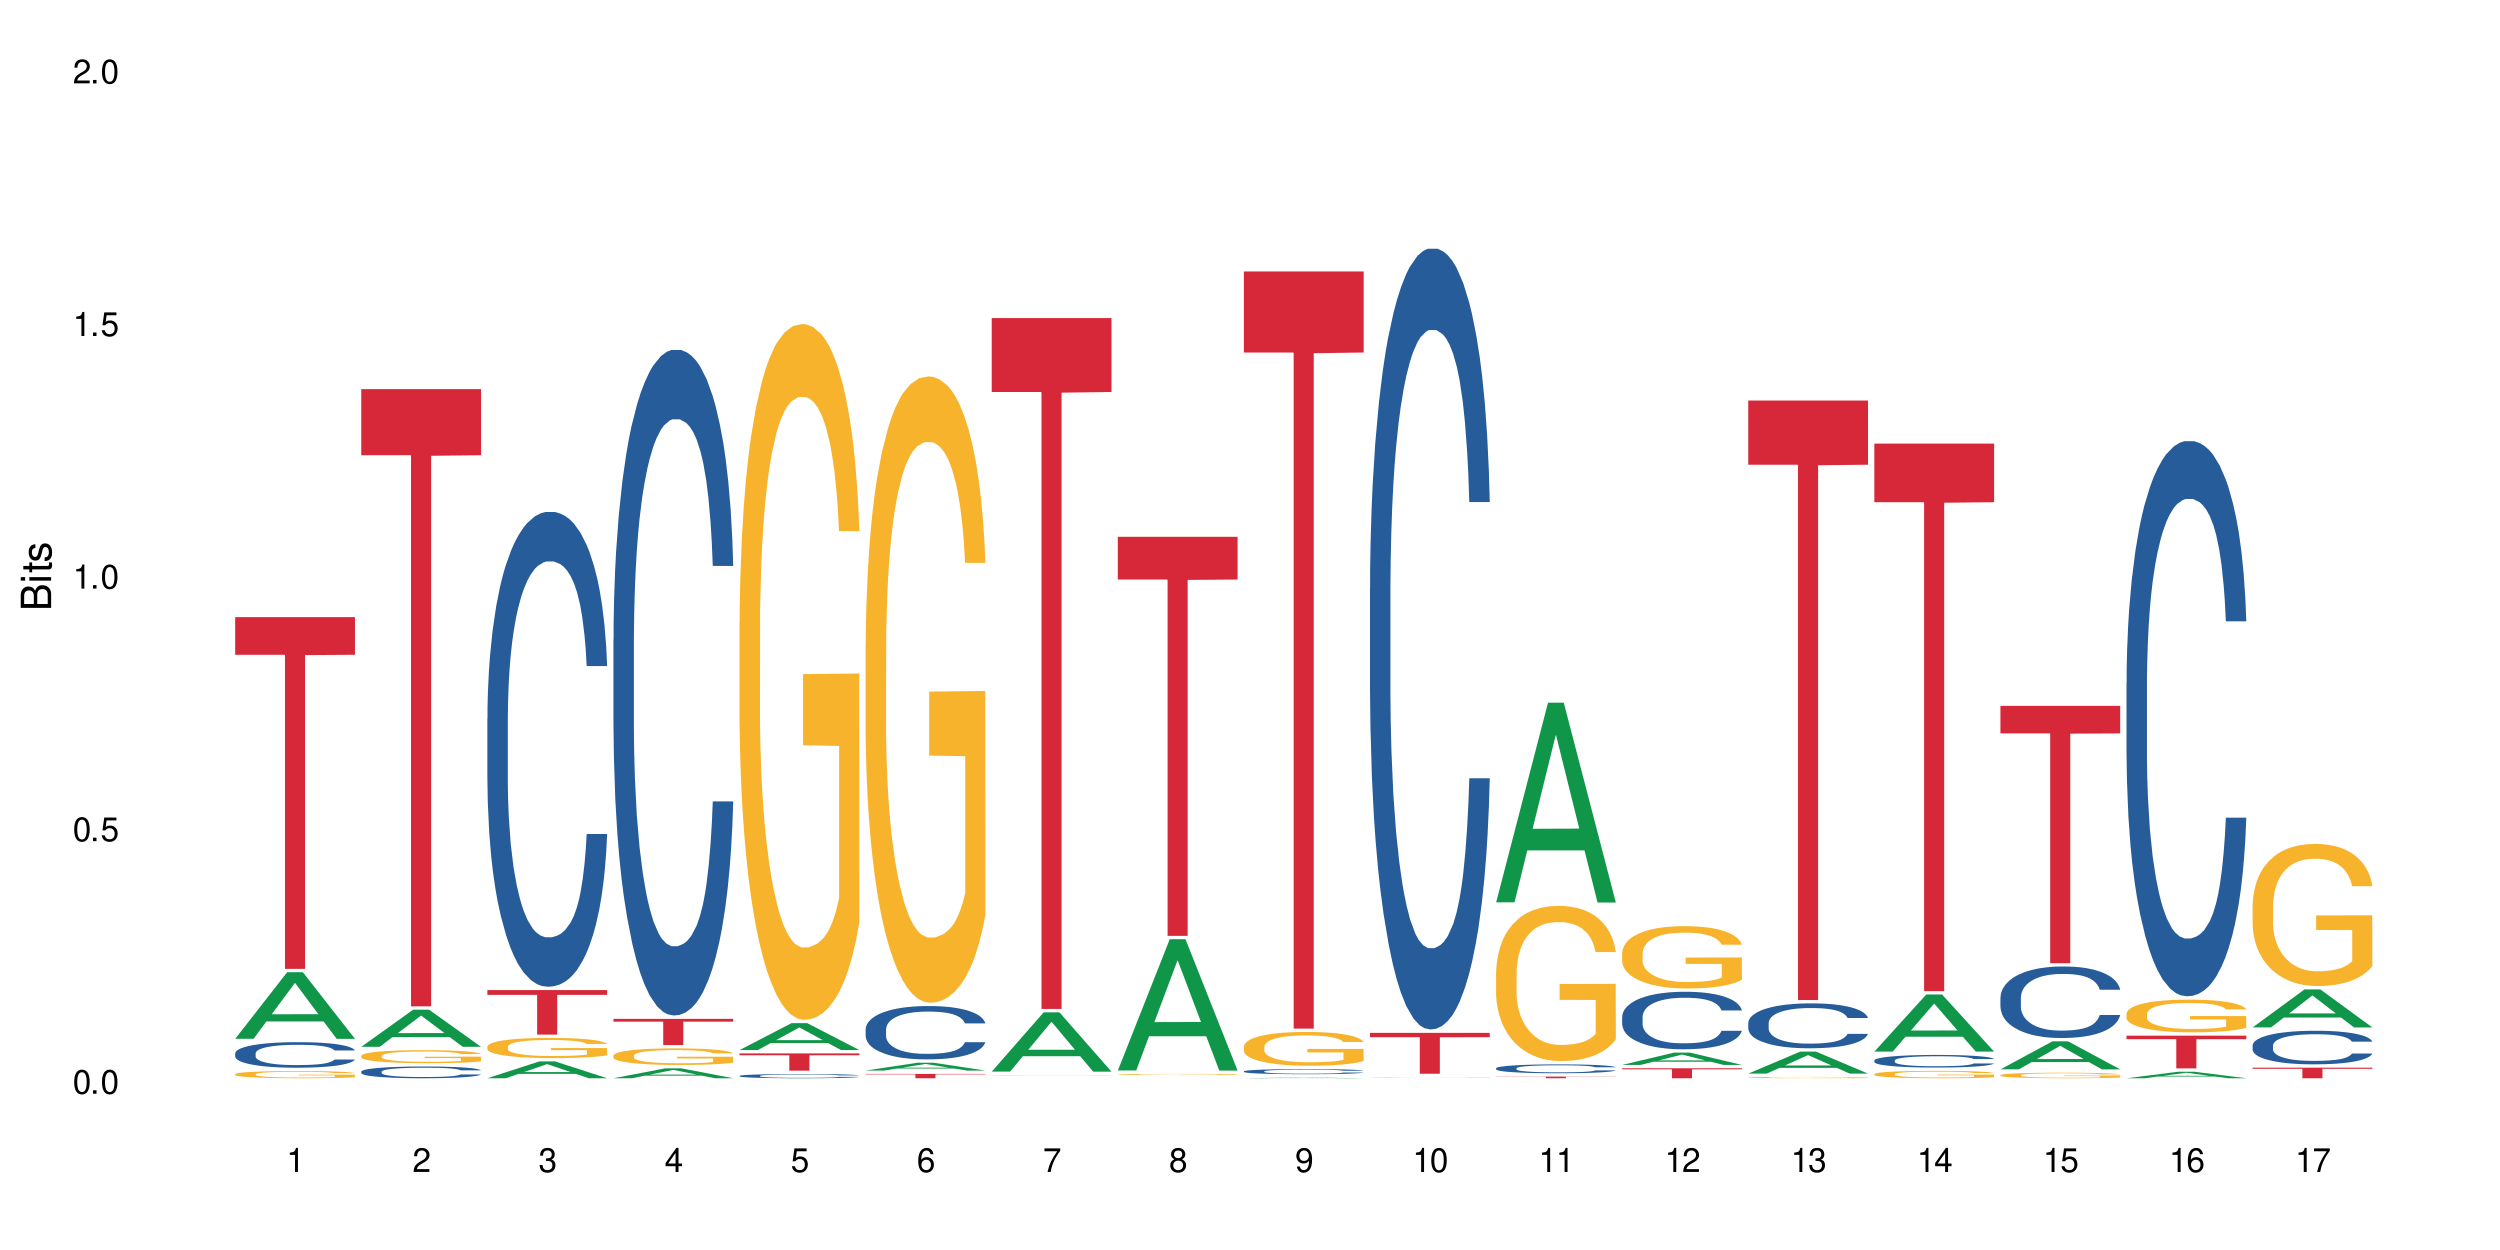 <?xml version="1.0" encoding="UTF-8"?>
<svg xmlns="http://www.w3.org/2000/svg" xmlns:xlink="http://www.w3.org/1999/xlink" width="720" height="360" viewBox="0 0 720 360">
<defs>
<g>
<g id="glyph-0-0">
</g>
<g id="glyph-0-1">
<path d="M 2.641 -6.938 C 2 -6.938 1.422 -6.656 1.078 -6.172 C 0.641 -5.562 0.406 -4.641 0.406 -3.359 C 0.406 -1.016 1.188 0.219 2.641 0.219 C 4.078 0.219 4.859 -1.016 4.859 -3.297 C 4.859 -4.641 4.656 -5.547 4.203 -6.172 C 3.844 -6.656 3.281 -6.938 2.641 -6.938 Z M 2.641 -6.188 C 3.547 -6.188 4 -5.25 4 -3.375 C 4 -1.406 3.562 -0.484 2.625 -0.484 C 1.734 -0.484 1.281 -1.438 1.281 -3.344 C 1.281 -5.25 1.734 -6.188 2.641 -6.188 Z M 2.641 -6.188 "/>
</g>
<g id="glyph-0-2">
<path d="M 1.828 -1 L 0.828 -1 L 0.828 0 L 1.828 0 Z M 1.828 -1 "/>
</g>
<g id="glyph-0-3">
<path d="M 4.562 -6.797 L 1.062 -6.797 L 0.547 -3.094 L 1.328 -3.094 C 1.719 -3.562 2.047 -3.734 2.578 -3.734 C 3.484 -3.734 4.062 -3.109 4.062 -2.094 C 4.062 -1.125 3.484 -0.531 2.578 -0.531 C 1.828 -0.531 1.375 -0.906 1.188 -1.672 L 0.328 -1.672 C 0.453 -1.109 0.547 -0.844 0.75 -0.594 C 1.125 -0.078 1.828 0.219 2.594 0.219 C 3.969 0.219 4.922 -0.781 4.922 -2.219 C 4.922 -3.562 4.031 -4.484 2.719 -4.484 C 2.25 -4.484 1.859 -4.359 1.469 -4.062 L 1.734 -5.969 L 4.562 -5.969 Z M 4.562 -6.797 "/>
</g>
<g id="glyph-0-4">
<path d="M 2.484 -4.938 L 2.484 0 L 3.328 0 L 3.328 -6.938 L 2.766 -6.938 C 2.469 -5.875 2.281 -5.734 0.984 -5.562 L 0.984 -4.938 Z M 2.484 -4.938 "/>
</g>
<g id="glyph-0-5">
<path d="M 4.859 -0.828 L 1.281 -0.828 C 1.359 -1.406 1.672 -1.781 2.5 -2.281 L 3.469 -2.828 C 4.406 -3.344 4.906 -4.062 4.906 -4.906 C 4.906 -5.484 4.672 -6.031 4.266 -6.406 C 3.859 -6.766 3.375 -6.938 2.719 -6.938 C 1.859 -6.938 1.219 -6.625 0.844 -6.031 C 0.609 -5.672 0.5 -5.234 0.484 -4.531 L 1.328 -4.531 C 1.359 -5.016 1.406 -5.281 1.531 -5.516 C 1.75 -5.938 2.188 -6.203 2.703 -6.203 C 3.469 -6.203 4.031 -5.641 4.031 -4.891 C 4.031 -4.344 3.719 -3.859 3.125 -3.516 L 2.234 -3 C 0.812 -2.172 0.406 -1.531 0.328 -0.016 L 4.859 -0.016 Z M 4.859 -0.828 "/>
</g>
<g id="glyph-0-6">
<path d="M 2.125 -3.188 L 2.578 -3.188 C 3.5 -3.188 3.984 -2.766 3.984 -1.922 C 3.984 -1.062 3.469 -0.531 2.594 -0.531 C 1.656 -0.531 1.203 -1 1.156 -2.016 L 0.312 -2.016 C 0.344 -1.453 0.438 -1.094 0.609 -0.781 C 0.953 -0.109 1.625 0.219 2.547 0.219 C 3.953 0.219 4.859 -0.625 4.859 -1.938 C 4.859 -2.828 4.516 -3.297 3.703 -3.594 C 4.344 -3.844 4.656 -4.328 4.656 -5.031 C 4.656 -6.219 3.875 -6.938 2.578 -6.938 C 1.203 -6.938 0.484 -6.172 0.453 -4.703 L 1.297 -4.703 C 1.312 -5.125 1.344 -5.359 1.453 -5.578 C 1.641 -5.969 2.062 -6.203 2.594 -6.203 C 3.344 -6.203 3.797 -5.75 3.797 -5 C 3.797 -4.516 3.609 -4.219 3.25 -4.047 C 3.016 -3.953 2.703 -3.922 2.125 -3.906 Z M 2.125 -3.188 "/>
</g>
<g id="glyph-0-7">
<path d="M 3.141 -1.672 L 3.141 0 L 3.984 0 L 3.984 -1.672 L 4.984 -1.672 L 4.984 -2.438 L 3.984 -2.438 L 3.984 -6.938 L 3.359 -6.938 L 0.266 -2.578 L 0.266 -1.672 Z M 3.141 -2.438 L 1 -2.438 L 3.141 -5.5 Z M 3.141 -2.438 "/>
</g>
<g id="glyph-0-8">
<path d="M 4.781 -5.125 C 4.609 -6.266 3.891 -6.938 2.844 -6.938 C 2.094 -6.938 1.422 -6.578 1.031 -5.953 C 0.594 -5.266 0.406 -4.422 0.406 -3.172 C 0.406 -2 0.578 -1.25 0.984 -0.641 C 1.359 -0.078 1.953 0.219 2.703 0.219 C 3.984 0.219 4.922 -0.75 4.922 -2.094 C 4.922 -3.375 4.062 -4.281 2.844 -4.281 C 2.172 -4.281 1.641 -4.031 1.281 -3.516 C 1.281 -5.234 1.828 -6.188 2.797 -6.188 C 3.391 -6.188 3.797 -5.797 3.938 -5.125 Z M 2.734 -3.531 C 3.547 -3.531 4.062 -2.953 4.062 -2.031 C 4.062 -1.156 3.484 -0.531 2.703 -0.531 C 1.922 -0.531 1.328 -1.188 1.328 -2.078 C 1.328 -2.938 1.906 -3.531 2.734 -3.531 Z M 2.734 -3.531 "/>
</g>
<g id="glyph-0-9">
<path d="M 4.984 -6.797 L 0.438 -6.797 L 0.438 -5.969 L 4.109 -5.969 C 2.5 -3.656 1.828 -2.234 1.328 0 L 2.219 0 C 2.594 -2.172 3.453 -4.047 4.984 -6.094 Z M 4.984 -6.797 "/>
</g>
<g id="glyph-0-10">
<path d="M 3.75 -3.656 C 4.469 -4.094 4.688 -4.438 4.688 -5.078 C 4.688 -6.172 3.844 -6.938 2.641 -6.938 C 1.438 -6.938 0.594 -6.172 0.594 -5.094 C 0.594 -4.438 0.812 -4.094 1.516 -3.656 C 0.734 -3.266 0.359 -2.703 0.359 -1.922 C 0.359 -0.656 1.281 0.219 2.641 0.219 C 3.984 0.219 4.922 -0.656 4.922 -1.922 C 4.922 -2.703 4.531 -3.266 3.75 -3.656 Z M 2.641 -6.188 C 3.359 -6.188 3.812 -5.75 3.812 -5.062 C 3.812 -4.406 3.344 -3.984 2.641 -3.984 C 1.922 -3.984 1.453 -4.406 1.453 -5.078 C 1.453 -5.75 1.922 -6.188 2.641 -6.188 Z M 2.641 -3.266 C 3.484 -3.266 4.062 -2.719 4.062 -1.906 C 4.062 -1.078 3.484 -0.531 2.625 -0.531 C 1.797 -0.531 1.219 -1.094 1.219 -1.906 C 1.219 -2.719 1.781 -3.266 2.641 -3.266 Z M 2.641 -3.266 "/>
</g>
<g id="glyph-0-11">
<path d="M 0.516 -1.578 C 0.672 -0.453 1.406 0.219 2.438 0.219 C 3.188 0.219 3.859 -0.141 4.266 -0.766 C 4.688 -1.453 4.891 -2.297 4.891 -3.547 C 4.891 -4.719 4.703 -5.453 4.312 -6.078 C 3.938 -6.641 3.344 -6.938 2.594 -6.938 C 1.297 -6.938 0.359 -5.969 0.359 -4.625 C 0.359 -3.344 1.234 -2.453 2.453 -2.453 C 3.094 -2.453 3.578 -2.672 4.016 -3.203 C 4 -1.484 3.469 -0.531 2.5 -0.531 C 1.906 -0.531 1.484 -0.906 1.359 -1.578 Z M 2.578 -6.203 C 3.375 -6.203 3.969 -5.531 3.969 -4.641 C 3.969 -3.797 3.391 -3.188 2.547 -3.188 C 1.734 -3.188 1.234 -3.766 1.234 -4.688 C 1.234 -5.562 1.797 -6.203 2.578 -6.203 Z M 2.578 -6.203 "/>
</g>
<g id="glyph-1-0">
</g>
<g id="glyph-1-1">
<path d="M 0 -0.953 L 0 -4.891 C 0 -5.719 -0.234 -6.344 -0.734 -6.797 C -1.188 -7.234 -1.812 -7.469 -2.5 -7.469 C -3.547 -7.469 -4.188 -7 -4.625 -5.875 C -4.984 -6.688 -5.625 -7.094 -6.531 -7.094 C -7.172 -7.094 -7.734 -6.859 -8.141 -6.391 C -8.562 -5.922 -8.75 -5.344 -8.75 -4.5 L -8.75 -0.953 Z M -4.984 -2.062 L -7.766 -2.062 L -7.766 -4.219 C -7.766 -4.844 -7.688 -5.203 -7.453 -5.5 C -7.219 -5.812 -6.859 -5.969 -6.375 -5.969 C -5.891 -5.969 -5.531 -5.812 -5.297 -5.5 C -5.062 -5.203 -4.984 -4.844 -4.984 -4.219 Z M -0.984 -2.062 L -4 -2.062 L -4 -4.781 C -4 -5.766 -3.438 -6.359 -2.484 -6.359 C -1.547 -6.359 -0.984 -5.766 -0.984 -4.781 Z M -0.984 -2.062 "/>
</g>
<g id="glyph-1-2">
<path d="M -6.281 -1.797 L -6.281 -0.797 L 0 -0.797 L 0 -1.797 Z M -8.75 -1.797 L -8.75 -0.797 L -7.484 -0.797 L -7.484 -1.797 Z M -8.75 -1.797 "/>
</g>
<g id="glyph-1-3">
<path d="M -6.281 -3.047 L -6.281 -2.016 L -8.016 -2.016 L -8.016 -1.016 L -6.281 -1.016 L -6.281 -0.172 L -5.469 -0.172 L -5.469 -1.016 L -0.719 -1.016 C -0.078 -1.016 0.281 -1.453 0.281 -2.234 C 0.281 -2.5 0.25 -2.719 0.188 -3.047 L -0.641 -3.047 C -0.609 -2.906 -0.594 -2.766 -0.594 -2.562 C -0.594 -2.141 -0.719 -2.016 -1.156 -2.016 L -5.469 -2.016 L -5.469 -3.047 Z M -6.281 -3.047 "/>
</g>
<g id="glyph-1-4">
<path d="M -4.531 -5.25 C -5.766 -5.25 -6.469 -4.422 -6.469 -2.969 C -6.469 -1.516 -5.719 -0.562 -4.547 -0.562 C -3.562 -0.562 -3.094 -1.062 -2.734 -2.562 L -2.516 -3.484 C -2.344 -4.188 -2.094 -4.469 -1.641 -4.469 C -1.047 -4.469 -0.641 -3.875 -0.641 -3 C -0.641 -2.453 -0.797 -2 -1.062 -1.75 C -1.25 -1.594 -1.422 -1.531 -1.875 -1.469 L -1.875 -0.406 C -0.422 -0.453 0.281 -1.266 0.281 -2.922 C 0.281 -4.5 -0.5 -5.516 -1.719 -5.516 C -2.656 -5.516 -3.172 -4.984 -3.469 -3.734 L -3.703 -2.766 C -3.891 -1.953 -4.156 -1.609 -4.594 -1.609 C -5.188 -1.609 -5.547 -2.125 -5.547 -2.938 C -5.547 -3.75 -5.203 -4.172 -4.531 -4.203 Z M -4.531 -5.25 "/>
</g>
</g>
</defs>
<rect x="-72" y="-36" width="864" height="432" fill="rgb(100%, 100%, 100%)" fill-opacity="1"/>
<path fill-rule="nonzero" fill="rgb(6.275%, 58.824%, 28.235%)" fill-opacity="1" d="M 67.73 299.168 L 67.77 299.152 L 82.695 279.996 L 87.227 279.996 L 102.23 299.188 L 96.957 299.188 L 93.199 294.18 L 76.723 294.18 L 73.039 299.168 L 67.73 299.168 L 78.309 292.105 L 91.688 292.09 L 85.016 283.133 L 84.941 283.113 L 84.871 283.168 L 78.273 292.09 L 78.309 292.105 Z M 67.73 299.168 "/>
<path fill-rule="nonzero" fill="rgb(14.51%, 36.078%, 60%)" fill-opacity="1" d="M 67.73 303.348 L 67.773 303.34 L 67.773 303.18 L 67.898 302.922 L 68.195 302.602 L 68.488 302.379 L 69.246 301.984 L 70.297 301.598 L 71.391 301.305 L 72.191 301.129 L 72.906 300.992 L 74.547 300.746 L 75.598 300.617 L 76.734 300.504 L 78.121 300.391 L 79.133 300.32 L 81.402 300.215 L 83.086 300.168 L 84.391 300.148 L 87.211 300.148 L 88.891 300.176 L 90.113 300.207 L 91.457 300.262 L 92.594 300.32 L 94.57 300.469 L 96.34 300.656 L 97.137 300.766 L 98.402 300.973 L 99.367 301.176 L 100.043 301.352 L 100.797 301.598 L 101.473 301.902 L 101.977 302.246 L 102.23 302.535 L 96.34 302.535 L 96.043 302.266 L 95.707 302.055 L 95.078 301.781 L 94.445 301.586 L 93.562 301.391 L 92.762 301.262 L 91.668 301.137 L 90.703 301.055 L 89.691 300.992 L 88.723 300.953 L 86.875 300.914 L 84.727 300.914 L 83.93 300.926 L 82.289 300.98 L 81.402 301.027 L 80.141 301.121 L 79.258 301.211 L 78.207 301.344 L 77.492 301.457 L 76.609 301.633 L 75.977 301.789 L 75.262 302.008 L 74.84 302.176 L 74.461 302.367 L 74.125 302.586 L 73.875 302.824 L 73.703 303.07 L 73.621 303.312 L 73.621 304.355 L 73.703 304.598 L 73.914 304.879 L 74.461 305.289 L 75.262 305.648 L 76.188 305.93 L 77.07 306.129 L 77.574 306.227 L 78.25 306.332 L 79.301 306.469 L 80.816 306.602 L 81.699 306.656 L 83.043 306.707 L 84.434 306.734 L 86.285 306.734 L 87.926 306.707 L 89.02 306.676 L 90.156 306.621 L 91.711 306.508 L 92.68 306.398 L 93.52 306.273 L 94.152 306.145 L 94.57 306.035 L 95.203 305.828 L 95.707 305.598 L 96.086 305.363 L 96.34 305.137 L 102.23 305.137 L 101.977 305.406 L 101.598 305.668 L 101.219 305.863 L 100.629 306.098 L 99.957 306.305 L 98.988 306.539 L 98.191 306.695 L 97.137 306.863 L 96.172 306.992 L 95.117 307.105 L 93.562 307.238 L 92.551 307.309 L 91.457 307.367 L 90.156 307.422 L 88.516 307.469 L 86.746 307.496 L 85.105 307.504 L 83.34 307.488 L 82.035 307.461 L 80.309 307.402 L 78.164 307.281 L 76.609 307.152 L 75.387 307.023 L 74.336 306.891 L 73.156 306.707 L 71.645 306.414 L 70.719 306.184 L 70.086 305.996 L 69.371 305.734 L 68.867 305.5 L 68.277 305.121 L 67.855 304.645 L 67.73 304.273 Z M 67.73 303.348 "/>
<path fill-rule="nonzero" fill="rgb(96.863%, 70.196%, 16.863%)" fill-opacity="1" d="M 67.73 309.352 L 67.773 309.348 L 67.773 309.312 L 67.941 309.227 L 68.363 309.109 L 68.91 309.012 L 69.496 308.934 L 69.875 308.895 L 70.508 308.84 L 71.055 308.797 L 72.441 308.711 L 74.211 308.633 L 75.176 308.598 L 76.27 308.566 L 77.828 308.531 L 78.543 308.516 L 80.73 308.488 L 83.215 308.469 L 85.949 308.461 L 87.211 308.465 L 88.934 308.473 L 91.289 308.492 L 92.637 308.512 L 93.688 308.531 L 94.781 308.555 L 96.129 308.594 L 97.391 308.637 L 98.402 308.684 L 99.41 308.742 L 100.25 308.801 L 100.965 308.867 L 101.598 308.945 L 101.977 309.012 L 102.23 309.078 L 96.383 309.078 L 96.043 309.012 L 95.664 308.961 L 95.035 308.898 L 94.402 308.855 L 93.773 308.816 L 92.594 308.77 L 91.586 308.738 L 90.324 308.711 L 89.102 308.695 L 87.715 308.684 L 86.875 308.68 L 84.645 308.68 L 82.625 308.691 L 81.445 308.707 L 80.605 308.723 L 79.426 308.75 L 78.711 308.773 L 78.289 308.789 L 77.027 308.848 L 76.188 308.902 L 75.723 308.938 L 75.137 308.996 L 74.715 309.047 L 74.25 309.121 L 74 309.18 L 73.664 309.309 L 73.621 309.648 L 73.746 309.719 L 74 309.797 L 74.336 309.867 L 74.84 309.938 L 75.348 309.992 L 76.23 310.066 L 76.988 310.117 L 77.574 310.148 L 78.711 310.199 L 79.176 310.215 L 80.27 310.25 L 81.402 310.277 L 82.793 310.301 L 83.844 310.312 L 85.527 310.32 L 87.672 310.32 L 90.195 310.309 L 91.797 310.293 L 92.891 310.277 L 93.605 310.266 L 94.488 310.246 L 95.117 310.227 L 95.707 310.207 L 96.422 310.172 L 96.422 309.719 L 86.031 309.719 L 86.031 309.508 L 102.188 309.504 L 102.23 310.246 L 101.344 310.297 L 100.25 310.344 L 99.199 310.383 L 98.105 310.414 L 96.551 310.453 L 95.289 310.473 L 93.352 310.5 L 91.586 310.52 L 89.734 310.527 L 88.094 310.535 L 86.156 310.535 L 84.434 310.531 L 82.582 310.523 L 81.109 310.508 L 79.762 310.488 L 78.418 310.465 L 76.734 310.422 L 75.641 310.391 L 74.504 310.352 L 73.367 310.305 L 72.359 310.254 L 71.688 310.211 L 71.012 310.168 L 70.297 310.109 L 69.625 310.047 L 69.121 309.988 L 68.656 309.922 L 68.32 309.859 L 67.984 309.773 L 67.816 309.703 L 67.73 309.645 Z M 67.73 309.352 "/>
<path fill-rule="nonzero" fill="rgb(83.922%, 15.686%, 22.353%)" fill-opacity="1" d="M 67.73 177.73 L 102.23 177.73 L 102.23 188.574 L 87.852 188.672 L 87.852 279.039 L 82.066 279.039 L 82.066 188.766 L 81.984 188.574 L 67.73 188.574 Z M 67.73 177.73 "/>
<path fill-rule="nonzero" fill="rgb(6.275%, 58.824%, 28.235%)" fill-opacity="1" d="M 104.043 301.48 L 104.082 301.469 L 119.008 290.777 L 123.543 290.777 L 138.543 301.488 L 133.273 301.488 L 129.512 298.691 L 113.039 298.691 L 109.352 301.48 L 104.043 301.48 L 114.621 297.535 L 128 297.527 L 121.332 292.527 L 121.258 292.516 L 121.184 292.547 L 114.586 297.527 L 114.621 297.535 Z M 104.043 301.48 "/>
<path fill-rule="nonzero" fill="rgb(14.51%, 36.078%, 60%)" fill-opacity="1" d="M 104.043 308.625 L 104.086 308.621 L 104.086 308.547 L 104.211 308.43 L 104.508 308.281 L 104.801 308.18 L 105.559 307.996 L 106.609 307.82 L 107.703 307.684 L 108.504 307.605 L 109.219 307.543 L 110.859 307.43 L 111.91 307.371 L 113.047 307.316 L 114.438 307.266 L 115.445 307.234 L 117.719 307.184 L 119.398 307.164 L 120.703 307.152 L 123.523 307.152 L 125.207 307.164 L 126.426 307.18 L 127.773 307.207 L 128.91 307.234 L 130.887 307.301 L 132.652 307.387 L 133.453 307.438 L 134.715 307.535 L 135.684 307.625 L 136.355 307.707 L 137.113 307.82 L 137.785 307.961 L 138.289 308.117 L 138.543 308.25 L 132.652 308.25 L 132.359 308.129 L 132.023 308.031 L 131.391 307.906 L 130.758 307.816 L 129.875 307.727 L 129.078 307.668 L 127.984 307.609 L 127.016 307.57 L 126.004 307.543 L 125.039 307.523 L 123.188 307.504 L 121.043 307.504 L 120.242 307.512 L 118.602 307.535 L 117.719 307.559 L 116.457 307.602 L 115.57 307.641 L 114.52 307.703 L 113.805 307.758 L 112.922 307.836 L 112.289 307.906 L 111.574 308.012 L 111.156 308.086 L 110.777 308.176 L 110.438 308.277 L 110.188 308.383 L 110.02 308.5 L 109.934 308.609 L 109.934 309.09 L 110.02 309.199 L 110.23 309.332 L 110.777 309.52 L 111.574 309.684 L 112.5 309.812 L 113.383 309.906 L 113.891 309.949 L 114.562 310 L 115.613 310.059 L 117.129 310.121 L 118.012 310.148 L 119.359 310.172 L 120.746 310.184 L 122.598 310.184 L 124.238 310.172 L 125.332 310.156 L 126.469 310.133 L 128.023 310.078 L 128.992 310.031 L 129.832 309.973 L 130.465 309.91 L 130.887 309.863 L 131.516 309.766 L 132.023 309.66 L 132.398 309.555 L 132.652 309.449 L 138.543 309.449 L 138.289 309.57 L 137.91 309.691 L 137.531 309.781 L 136.945 309.891 L 136.27 309.984 L 135.305 310.094 L 134.504 310.164 L 133.453 310.242 L 132.484 310.301 L 131.434 310.355 L 129.875 310.418 L 128.867 310.445 L 127.773 310.477 L 126.469 310.5 L 124.828 310.52 L 123.059 310.535 L 121.418 310.535 L 119.652 310.531 L 118.348 310.52 L 116.625 310.492 L 114.477 310.434 L 112.922 310.375 L 111.703 310.316 L 110.648 310.254 L 109.473 310.172 L 107.957 310.035 L 107.031 309.93 L 106.402 309.844 L 105.684 309.723 L 105.18 309.613 L 104.59 309.441 L 104.172 309.223 L 104.043 309.051 Z M 104.043 308.625 "/>
<path fill-rule="nonzero" fill="rgb(96.863%, 70.196%, 16.863%)" fill-opacity="1" d="M 104.043 304.051 L 104.086 304.051 L 104.086 303.98 L 104.254 303.828 L 104.676 303.613 L 105.223 303.441 L 105.812 303.305 L 106.191 303.23 L 106.82 303.129 L 107.367 303.055 L 108.758 302.898 L 110.523 302.758 L 111.492 302.695 L 112.586 302.637 L 114.141 302.57 L 114.855 302.547 L 117.043 302.492 L 119.527 302.457 L 122.262 302.449 L 123.523 302.453 L 125.25 302.465 L 127.605 302.504 L 128.949 302.535 L 130.004 302.57 L 131.098 302.617 L 132.441 302.684 L 133.703 302.766 L 134.715 302.848 L 135.723 302.949 L 136.566 303.059 L 137.281 303.18 L 137.91 303.324 L 138.289 303.445 L 138.543 303.562 L 132.695 303.562 L 132.359 303.445 L 131.98 303.352 L 131.348 303.238 L 130.719 303.156 L 130.086 303.09 L 128.91 303.004 L 127.898 302.949 L 126.637 302.898 L 125.418 302.867 L 124.027 302.848 L 123.188 302.84 L 120.957 302.84 L 118.938 302.867 L 117.758 302.895 L 116.918 302.922 L 115.738 302.973 L 115.023 303.012 L 114.605 303.039 L 113.344 303.145 L 112.5 303.242 L 112.039 303.309 L 111.449 303.41 L 111.027 303.5 L 110.566 303.637 L 110.312 303.742 L 109.977 303.973 L 109.934 304.59 L 110.062 304.719 L 110.312 304.859 L 110.648 304.984 L 111.156 305.113 L 111.66 305.211 L 112.543 305.344 L 113.301 305.434 L 113.891 305.492 L 115.023 305.586 L 115.488 305.617 L 116.582 305.676 L 117.719 305.727 L 119.105 305.766 L 120.156 305.785 L 121.84 305.805 L 123.984 305.805 L 126.512 305.785 L 128.109 305.758 L 129.203 305.727 L 129.918 305.703 L 130.801 305.668 L 131.434 305.633 L 132.023 305.594 L 132.738 305.535 L 132.738 304.719 L 122.344 304.715 L 122.344 304.332 L 138.5 304.328 L 138.543 305.668 L 137.66 305.758 L 136.566 305.848 L 135.512 305.918 L 134.418 305.977 L 132.863 306.039 L 131.602 306.082 L 129.664 306.129 L 127.898 306.16 L 126.047 306.18 L 124.406 306.191 L 122.473 306.195 L 120.746 306.188 L 118.895 306.168 L 117.422 306.141 L 116.078 306.105 L 114.73 306.059 L 113.047 305.988 L 111.953 305.93 L 110.816 305.859 L 109.684 305.773 L 108.672 305.68 L 108 305.609 L 107.324 305.527 L 106.609 305.426 L 105.938 305.309 L 105.434 305.203 L 104.969 305.082 L 104.633 304.969 L 104.297 304.816 L 104.129 304.691 L 104.043 304.586 Z M 104.043 304.051 "/>
<path fill-rule="nonzero" fill="rgb(83.922%, 15.686%, 22.353%)" fill-opacity="1" d="M 104.043 112.074 L 138.543 112.074 L 138.543 131.102 L 124.164 131.266 L 124.164 289.816 L 118.379 289.816 L 118.379 131.434 L 118.297 131.102 L 104.043 131.102 Z M 104.043 112.074 "/>
<path fill-rule="nonzero" fill="rgb(6.275%, 58.824%, 28.235%)" fill-opacity="1" d="M 140.359 310.531 L 140.395 310.527 L 155.32 305.691 L 159.855 305.691 L 174.855 310.535 L 169.586 310.535 L 165.828 309.273 L 149.352 309.273 L 145.664 310.531 L 140.359 310.531 L 150.938 308.75 L 164.316 308.746 L 157.645 306.484 L 157.57 306.477 L 157.496 306.492 L 150.898 308.746 L 150.938 308.75 Z M 140.359 310.531 "/>
<path fill-rule="nonzero" fill="rgb(14.51%, 36.078%, 60%)" fill-opacity="1" d="M 140.359 206.953 L 140.398 206.828 L 140.398 203.828 L 140.527 199.082 L 140.82 193.082 L 141.117 188.957 L 141.871 181.582 L 142.926 174.461 L 144.02 168.961 L 144.816 165.711 L 145.531 163.211 L 147.172 158.586 L 148.227 156.211 L 149.359 154.09 L 150.75 151.965 L 151.758 150.715 L 154.031 148.715 L 155.715 147.84 L 157.02 147.465 L 159.836 147.465 L 161.52 147.965 L 162.738 148.59 L 164.086 149.59 L 165.223 150.715 L 167.199 153.465 L 168.965 156.961 L 169.766 158.961 L 171.027 162.836 L 171.996 166.586 L 172.668 169.836 L 173.426 174.461 L 174.098 180.082 L 174.605 186.457 L 174.855 191.832 L 168.965 191.832 L 168.672 186.832 L 168.336 182.957 L 167.703 177.832 L 167.074 174.211 L 166.191 170.586 L 165.391 168.211 L 164.297 165.836 L 163.328 164.336 L 162.32 163.211 L 161.352 162.461 L 159.5 161.711 L 157.355 161.711 L 156.555 161.961 L 154.914 162.961 L 154.031 163.836 L 152.77 165.586 L 151.887 167.211 L 150.832 169.711 L 150.117 171.836 L 149.234 175.086 L 148.605 177.957 L 147.891 182.082 L 147.469 185.207 L 147.09 188.707 L 146.754 192.832 L 146.5 197.207 L 146.332 201.828 L 146.25 206.328 L 146.25 225.699 L 146.332 230.199 L 146.543 235.449 L 147.09 243.074 L 147.891 249.695 L 148.812 254.945 L 149.699 258.695 L 150.203 260.445 L 150.875 262.445 L 151.926 264.945 L 153.441 267.441 L 154.324 268.441 L 155.672 269.441 L 157.059 269.941 L 158.91 269.941 L 160.551 269.441 L 161.645 268.816 L 162.781 267.816 L 164.34 265.695 L 165.305 263.695 L 166.148 261.32 L 166.777 258.945 L 167.199 256.945 L 167.832 253.07 L 168.336 248.82 L 168.715 244.449 L 168.965 240.199 L 174.855 240.199 L 174.605 245.195 L 174.227 250.07 L 173.848 253.695 L 173.258 258.07 L 172.586 261.945 L 171.617 266.32 L 170.816 269.191 L 169.766 272.316 L 168.797 274.691 L 167.746 276.816 L 166.191 279.316 L 165.18 280.566 L 164.086 281.691 L 162.781 282.691 L 161.141 283.566 L 159.375 284.066 L 157.734 284.191 L 155.965 283.941 L 154.664 283.441 L 152.938 282.316 L 150.793 280.066 L 149.234 277.691 L 148.016 275.316 L 146.965 272.816 L 145.785 269.441 L 144.27 263.945 L 143.344 259.695 L 142.715 256.195 L 142 251.32 L 141.492 246.945 L 140.906 239.949 L 140.484 231.074 L 140.359 224.199 Z M 140.359 206.953 "/>
<path fill-rule="nonzero" fill="rgb(96.863%, 70.196%, 16.863%)" fill-opacity="1" d="M 140.359 301.41 L 140.398 301.402 L 140.398 301.297 L 140.57 301.059 L 140.988 300.73 L 141.535 300.457 L 142.125 300.246 L 142.504 300.133 L 143.137 299.977 L 143.684 299.859 L 145.07 299.621 L 146.836 299.395 L 147.805 299.301 L 148.898 299.211 L 150.457 299.109 L 151.172 299.074 L 153.359 298.988 L 155.84 298.934 L 158.574 298.918 L 159.836 298.926 L 161.562 298.945 L 163.918 299.004 L 165.266 299.055 L 166.316 299.109 L 167.41 299.18 L 168.754 299.285 L 170.02 299.414 L 171.027 299.539 L 172.039 299.699 L 172.879 299.867 L 173.594 300.055 L 174.227 300.277 L 174.605 300.465 L 174.855 300.648 L 169.008 300.648 L 168.672 300.465 L 168.293 300.32 L 167.66 300.145 L 167.031 300.016 L 166.398 299.918 L 165.223 299.777 L 164.211 299.695 L 162.949 299.621 L 161.73 299.57 L 160.34 299.539 L 159.5 299.527 L 157.27 299.527 L 155.25 299.566 L 154.074 299.609 L 153.23 299.652 L 152.055 299.73 L 151.34 299.793 L 150.918 299.836 L 149.656 300 L 148.812 300.148 L 148.352 300.25 L 147.762 300.41 L 147.344 300.555 L 146.879 300.766 L 146.625 300.926 L 146.289 301.285 L 146.25 302.242 L 146.375 302.445 L 146.625 302.66 L 146.965 302.852 L 147.469 303.055 L 147.973 303.207 L 148.855 303.414 L 149.613 303.555 L 150.203 303.645 L 151.34 303.785 L 151.801 303.836 L 152.895 303.93 L 154.031 304.004 L 155.418 304.066 L 156.473 304.102 L 158.152 304.125 L 160.301 304.125 L 162.824 304.094 L 164.422 304.051 L 165.516 304.008 L 166.23 303.973 L 167.113 303.914 L 167.746 303.859 L 168.336 303.801 L 169.051 303.711 L 169.051 302.445 L 158.66 302.438 L 158.66 301.844 L 174.812 301.84 L 174.855 303.914 L 173.973 304.059 L 172.879 304.195 L 171.828 304.301 L 170.734 304.391 L 169.176 304.492 L 167.914 304.555 L 165.98 304.629 L 164.211 304.68 L 162.359 304.711 L 160.719 304.727 L 158.785 304.73 L 157.059 304.723 L 155.211 304.688 L 153.738 304.648 L 152.391 304.594 L 151.043 304.523 L 149.359 304.414 L 148.266 304.324 L 147.133 304.211 L 145.996 304.078 L 144.984 303.934 L 144.312 303.824 L 143.641 303.695 L 142.926 303.539 L 142.25 303.355 L 141.746 303.191 L 141.285 303.008 L 140.945 302.832 L 140.609 302.594 L 140.441 302.402 L 140.359 302.238 Z M 140.359 301.41 "/>
<path fill-rule="nonzero" fill="rgb(83.922%, 15.686%, 22.353%)" fill-opacity="1" d="M 140.359 285.148 L 174.855 285.148 L 174.855 286.52 L 160.477 286.531 L 160.477 297.961 L 154.695 297.961 L 154.695 286.547 L 154.609 286.52 L 140.359 286.52 Z M 140.359 285.148 "/>
<path fill-rule="nonzero" fill="rgb(6.275%, 58.824%, 28.235%)" fill-opacity="1" d="M 176.672 310.535 L 176.707 310.531 L 191.637 307.672 L 196.168 307.672 L 211.168 310.535 L 205.898 310.535 L 202.141 309.789 L 185.664 309.789 L 181.98 310.535 L 176.672 310.535 L 187.25 309.48 L 200.629 309.477 L 193.957 308.141 L 193.883 308.137 L 193.809 308.145 L 187.211 309.477 L 187.25 309.48 Z M 176.672 310.535 "/>
<path fill-rule="nonzero" fill="rgb(14.51%, 36.078%, 60%)" fill-opacity="1" d="M 176.672 184.191 L 176.715 184.016 L 176.715 179.812 L 176.84 173.152 L 177.133 164.746 L 177.43 158.961 L 178.188 148.625 L 179.238 138.641 L 180.332 130.93 L 181.133 126.375 L 181.848 122.871 L 183.488 116.387 L 184.539 113.059 L 185.676 110.082 L 187.062 107.102 L 188.074 105.352 L 190.344 102.547 L 192.027 101.32 L 193.332 100.793 L 196.152 100.793 L 197.832 101.496 L 199.055 102.371 L 200.398 103.773 L 201.535 105.352 L 203.512 109.203 L 205.281 114.109 L 206.078 116.914 L 207.34 122.344 L 208.309 127.602 L 208.98 132.156 L 209.738 138.641 L 210.414 146.523 L 210.918 155.457 L 211.168 162.992 L 205.281 162.992 L 204.984 155.984 L 204.648 150.555 L 204.02 143.371 L 203.387 138.289 L 202.504 133.207 L 201.703 129.879 L 200.609 126.551 L 199.641 124.449 L 198.633 122.871 L 197.664 121.82 L 195.812 120.77 L 193.668 120.77 L 192.867 121.117 L 191.227 122.52 L 190.344 123.746 L 189.082 126.199 L 188.199 128.477 L 187.148 131.98 L 186.434 134.961 L 185.547 139.516 L 184.918 143.543 L 184.203 149.328 L 183.781 153.707 L 183.402 158.613 L 183.066 164.395 L 182.812 170.527 L 182.645 177.008 L 182.562 183.316 L 182.562 210.473 L 182.645 216.781 L 182.855 224.141 L 183.402 234.828 L 184.203 244.113 L 185.129 251.469 L 186.012 256.727 L 186.516 259.18 L 187.188 261.984 L 188.242 265.488 L 189.754 268.992 L 190.641 270.395 L 191.984 271.793 L 193.375 272.496 L 195.227 272.496 L 196.867 271.793 L 197.961 270.918 L 199.094 269.516 L 200.652 266.539 L 201.621 263.734 L 202.461 260.406 L 203.094 257.078 L 203.512 254.273 L 204.145 248.844 L 204.648 242.887 L 205.027 236.754 L 205.281 230.797 L 211.168 230.797 L 210.918 237.805 L 210.539 244.637 L 210.16 249.719 L 209.57 255.852 L 208.898 261.281 L 207.93 267.414 L 207.133 271.445 L 206.078 275.824 L 205.113 279.152 L 204.059 282.133 L 202.504 285.637 L 201.492 287.387 L 200.398 288.965 L 199.094 290.367 L 197.453 291.594 L 195.688 292.293 L 194.047 292.469 L 192.281 292.117 L 190.977 291.418 L 189.25 289.84 L 187.105 286.688 L 185.547 283.359 L 184.328 280.027 L 183.277 276.523 L 182.098 271.793 L 180.586 264.086 L 179.66 258.129 L 179.027 253.223 L 178.312 246.391 L 177.809 240.258 L 177.219 230.445 L 176.797 218.008 L 176.672 208.371 Z M 176.672 184.191 "/>
<path fill-rule="nonzero" fill="rgb(96.863%, 70.196%, 16.863%)" fill-opacity="1" d="M 176.672 303.98 L 176.715 303.977 L 176.715 303.891 L 176.883 303.695 L 177.305 303.426 L 177.852 303.203 L 178.438 303.027 L 178.816 302.934 L 179.449 302.805 L 179.996 302.707 L 181.383 302.512 L 183.152 302.328 L 184.117 302.25 L 185.211 302.176 L 186.77 302.094 L 187.484 302.062 L 189.672 301.992 L 192.152 301.949 L 194.887 301.938 L 196.152 301.941 L 197.875 301.957 L 200.23 302.008 L 201.578 302.051 L 202.629 302.094 L 203.723 302.148 L 205.07 302.238 L 206.332 302.344 L 207.34 302.445 L 208.352 302.578 L 209.191 302.719 L 209.906 302.871 L 210.539 303.055 L 210.918 303.207 L 211.168 303.359 L 205.32 303.359 L 204.984 303.207 L 204.605 303.09 L 203.977 302.945 L 203.344 302.84 L 202.715 302.758 L 201.535 302.645 L 200.527 302.574 L 199.266 302.512 L 198.043 302.473 L 196.656 302.445 L 195.812 302.438 L 193.586 302.438 L 191.566 302.469 L 190.387 302.504 L 189.547 302.539 L 188.367 302.605 L 187.652 302.656 L 187.23 302.691 L 185.969 302.828 L 185.129 302.949 L 184.664 303.031 L 184.078 303.16 L 183.656 303.281 L 183.191 303.453 L 182.941 303.586 L 182.605 303.883 L 182.562 304.668 L 182.688 304.832 L 182.941 305.012 L 183.277 305.168 L 183.781 305.336 L 184.285 305.461 L 185.172 305.633 L 185.926 305.746 L 186.516 305.82 L 187.652 305.938 L 188.113 305.977 L 189.207 306.055 L 190.344 306.117 L 191.734 306.168 L 192.785 306.195 L 194.469 306.215 L 196.613 306.215 L 199.137 306.188 L 200.734 306.156 L 201.828 306.121 L 202.547 306.09 L 203.43 306.043 L 204.059 305.996 L 204.648 305.949 L 205.363 305.875 L 205.363 304.832 L 194.973 304.828 L 194.973 304.34 L 211.129 304.336 L 211.168 306.043 L 210.285 306.16 L 209.191 306.273 L 208.141 306.359 L 207.047 306.434 L 205.488 306.516 L 204.227 306.57 L 202.293 306.629 L 200.527 306.668 L 198.676 306.695 L 197.035 306.707 L 195.098 306.711 L 193.375 306.703 L 191.523 306.68 L 190.051 306.645 L 188.703 306.598 L 187.359 306.543 L 185.676 306.449 L 184.582 306.379 L 183.445 306.285 L 182.309 306.176 L 181.301 306.059 L 180.625 305.969 L 179.953 305.863 L 179.238 305.73 L 178.566 305.582 L 178.059 305.449 L 177.598 305.297 L 177.262 305.152 L 176.926 304.953 L 176.758 304.797 L 176.672 304.664 Z M 176.672 303.98 "/>
<path fill-rule="nonzero" fill="rgb(83.922%, 15.686%, 22.353%)" fill-opacity="1" d="M 176.672 293.43 L 211.168 293.43 L 211.168 294.234 L 196.793 294.242 L 196.793 300.977 L 191.008 300.977 L 191.008 294.25 L 190.922 294.234 L 176.672 294.234 Z M 176.672 293.43 "/>
<path fill-rule="nonzero" fill="rgb(6.275%, 58.824%, 28.235%)" fill-opacity="1" d="M 212.984 302.41 L 213.023 302.406 L 227.949 294.668 L 232.484 294.668 L 247.484 302.418 L 242.211 302.418 L 238.453 300.395 L 221.977 300.395 L 218.293 302.41 L 212.984 302.41 L 223.562 299.559 L 236.941 299.551 L 230.27 295.934 L 230.199 295.926 L 230.125 295.949 L 223.527 299.551 L 223.562 299.559 Z M 212.984 302.41 "/>
<path fill-rule="nonzero" fill="rgb(14.51%, 36.078%, 60%)" fill-opacity="1" d="M 212.984 309.848 L 213.027 309.848 L 213.027 309.82 L 213.152 309.777 L 213.449 309.727 L 213.742 309.688 L 214.5 309.621 L 215.551 309.559 L 216.645 309.512 L 217.445 309.48 L 218.16 309.457 L 219.801 309.418 L 220.852 309.395 L 221.988 309.379 L 223.375 309.359 L 224.387 309.348 L 226.66 309.328 L 228.34 309.32 L 232.465 309.32 L 234.148 309.324 L 235.367 309.328 L 236.715 309.336 L 237.848 309.348 L 239.828 309.371 L 241.594 309.402 L 242.395 309.422 L 243.656 309.457 L 244.621 309.488 L 245.297 309.52 L 246.055 309.559 L 246.727 309.609 L 247.23 309.664 L 247.484 309.715 L 241.594 309.715 L 241.301 309.668 L 240.961 309.633 L 240.332 309.59 L 239.699 309.559 L 238.816 309.523 L 238.016 309.504 L 236.922 309.48 L 235.957 309.469 L 234.945 309.457 L 233.98 309.453 L 232.129 309.445 L 229.98 309.445 L 229.184 309.449 L 227.543 309.457 L 226.66 309.465 L 225.395 309.48 L 224.512 309.496 L 223.461 309.516 L 222.746 309.535 L 221.863 309.566 L 221.23 309.59 L 220.516 309.625 L 220.094 309.656 L 219.715 309.688 L 219.379 309.723 L 219.129 309.762 L 218.961 309.805 L 218.875 309.844 L 218.875 310.016 L 218.961 310.055 L 219.168 310.102 L 219.715 310.172 L 220.516 310.23 L 221.441 310.277 L 222.324 310.309 L 222.828 310.324 L 223.504 310.344 L 224.555 310.367 L 226.07 310.387 L 226.953 310.398 L 228.301 310.406 L 229.688 310.41 L 231.539 310.41 L 233.18 310.406 L 234.273 310.398 L 235.41 310.391 L 236.965 310.371 L 237.934 310.355 L 238.773 310.332 L 239.406 310.312 L 239.828 310.293 L 240.457 310.258 L 240.961 310.223 L 241.34 310.184 L 241.594 310.145 L 247.484 310.145 L 247.23 310.188 L 246.852 310.234 L 246.473 310.266 L 245.883 310.305 L 245.211 310.34 L 244.242 310.379 L 243.445 310.402 L 242.395 310.43 L 241.426 310.453 L 240.375 310.473 L 238.816 310.492 L 237.809 310.504 L 236.715 310.516 L 235.41 310.523 L 233.77 310.531 L 232 310.535 L 228.594 310.535 L 227.289 310.531 L 225.566 310.52 L 223.418 310.5 L 221.863 310.48 L 220.641 310.457 L 219.59 310.434 L 218.414 310.406 L 216.898 310.355 L 215.973 310.32 L 215.34 310.289 L 214.625 310.242 L 214.121 310.203 L 213.531 310.145 L 213.113 310.062 L 212.984 310.004 Z M 212.984 309.848 "/>
<path fill-rule="nonzero" fill="rgb(96.863%, 70.196%, 16.863%)" fill-opacity="1" d="M 212.984 179.141 L 213.027 178.957 L 213.027 175.297 L 213.195 167.062 L 213.617 155.715 L 214.164 146.383 L 214.754 139.062 L 215.133 135.219 L 215.762 129.727 L 216.309 125.703 L 217.699 117.465 L 219.465 109.781 L 220.434 106.484 L 221.527 103.375 L 223.082 99.898 L 223.797 98.617 L 225.984 95.688 L 228.469 93.855 L 231.203 93.309 L 232.465 93.492 L 234.188 94.223 L 236.547 96.238 L 237.891 98.066 L 238.941 99.898 L 240.035 102.277 L 241.383 105.938 L 242.645 110.328 L 243.656 114.723 L 244.664 120.211 L 245.508 126.066 L 246.223 132.473 L 246.852 140.16 L 247.23 146.566 L 247.484 152.969 L 241.637 152.969 L 241.301 146.566 L 240.922 141.625 L 240.289 135.586 L 239.656 131.191 L 239.027 127.715 L 237.848 122.957 L 236.84 120.027 L 235.578 117.465 L 234.355 115.82 L 232.969 114.723 L 232.129 114.355 L 229.898 114.355 L 227.879 115.637 L 226.699 117.102 L 225.859 118.562 L 224.68 121.309 L 223.965 123.504 L 223.547 124.969 L 222.281 130.645 L 221.441 135.766 L 220.98 139.246 L 220.391 144.734 L 219.969 149.676 L 219.508 156.996 L 219.254 162.488 L 218.918 174.934 L 218.875 207.875 L 219 214.828 L 219.254 222.332 L 219.59 228.922 L 220.094 235.875 L 220.602 241.184 L 221.484 248.32 L 222.242 253.078 L 222.828 256.191 L 223.965 261.133 L 224.43 262.777 L 225.523 266.074 L 226.66 268.633 L 228.047 270.832 L 229.098 271.93 L 230.781 272.844 L 232.926 272.844 L 235.449 271.746 L 237.051 270.281 L 238.145 268.816 L 238.859 267.535 L 239.742 265.523 L 240.375 263.691 L 240.961 261.68 L 241.676 258.57 L 241.676 214.828 L 231.285 214.645 L 231.285 194.148 L 247.441 193.965 L 247.484 265.523 L 246.602 270.465 L 245.508 275.223 L 244.453 278.883 L 243.359 281.996 L 241.805 285.473 L 240.543 287.668 L 238.605 290.23 L 236.84 291.879 L 234.988 292.977 L 233.348 293.523 L 231.414 293.707 L 229.688 293.34 L 227.836 292.242 L 226.363 290.777 L 225.02 288.949 L 223.672 286.57 L 221.988 282.727 L 220.895 279.617 L 219.758 275.773 L 218.621 271.195 L 217.613 266.254 L 216.941 262.414 L 216.266 258.02 L 215.551 252.531 L 214.879 246.309 L 214.375 240.633 L 213.91 234.227 L 213.574 228.188 L 213.238 219.953 L 213.07 213.363 L 212.984 207.691 Z M 212.984 179.141 "/>
<path fill-rule="nonzero" fill="rgb(83.922%, 15.686%, 22.353%)" fill-opacity="1" d="M 212.984 303.379 L 247.484 303.379 L 247.484 303.91 L 233.105 303.918 L 233.105 308.359 L 227.32 308.359 L 227.32 303.922 L 227.238 303.91 L 212.984 303.91 Z M 212.984 303.379 "/>
<path fill-rule="nonzero" fill="rgb(6.275%, 58.824%, 28.235%)" fill-opacity="1" d="M 249.301 308.324 L 249.336 308.32 L 264.262 306.059 L 268.797 306.059 L 283.797 308.324 L 278.527 308.324 L 274.766 307.734 L 258.293 307.734 L 254.605 308.324 L 249.301 308.324 L 259.875 307.488 L 273.258 307.488 L 266.586 306.43 L 266.512 306.426 L 266.438 306.434 L 259.84 307.488 L 259.875 307.488 Z M 249.301 308.324 "/>
<path fill-rule="nonzero" fill="rgb(14.51%, 36.078%, 60%)" fill-opacity="1" d="M 249.301 296.43 L 249.34 296.414 L 249.34 296.078 L 249.469 295.543 L 249.762 294.871 L 250.055 294.406 L 250.812 293.578 L 251.867 292.781 L 252.961 292.164 L 253.758 291.797 L 254.473 291.516 L 256.113 290.996 L 257.168 290.73 L 258.301 290.492 L 259.691 290.254 L 260.699 290.113 L 262.973 289.891 L 264.656 289.793 L 265.957 289.75 L 268.777 289.75 L 270.461 289.805 L 271.68 289.875 L 273.027 289.988 L 274.164 290.113 L 276.141 290.422 L 277.906 290.816 L 278.707 291.039 L 279.969 291.477 L 280.938 291.895 L 281.609 292.262 L 282.367 292.781 L 283.039 293.41 L 283.543 294.129 L 283.797 294.73 L 277.906 294.73 L 277.613 294.168 L 277.277 293.734 L 276.645 293.16 L 276.016 292.754 L 275.129 292.344 L 274.332 292.078 L 273.238 291.812 L 272.27 291.645 L 271.262 291.516 L 270.293 291.434 L 268.441 291.348 L 266.297 291.348 L 265.496 291.375 L 263.855 291.488 L 262.973 291.586 L 261.711 291.785 L 260.828 291.965 L 259.773 292.246 L 259.059 292.484 L 258.176 292.852 L 257.543 293.172 L 256.828 293.637 L 256.41 293.988 L 256.031 294.379 L 255.695 294.844 L 255.441 295.332 L 255.273 295.852 L 255.188 296.359 L 255.188 298.531 L 255.273 299.039 L 255.484 299.629 L 256.031 300.484 L 256.828 301.227 L 257.754 301.816 L 258.641 302.238 L 259.145 302.434 L 259.816 302.66 L 260.867 302.938 L 262.383 303.219 L 263.266 303.332 L 264.613 303.445 L 266 303.5 L 267.852 303.5 L 269.492 303.445 L 270.586 303.375 L 271.723 303.262 L 273.277 303.023 L 274.246 302.797 L 275.09 302.531 L 275.719 302.266 L 276.141 302.043 L 276.77 301.605 L 277.277 301.129 L 277.656 300.637 L 277.906 300.16 L 283.797 300.16 L 283.543 300.723 L 283.164 301.27 L 282.789 301.676 L 282.199 302.168 L 281.523 302.602 L 280.559 303.094 L 279.758 303.418 L 278.707 303.766 L 277.738 304.035 L 276.688 304.273 L 275.129 304.555 L 274.121 304.691 L 273.027 304.82 L 271.723 304.934 L 270.082 305.031 L 268.316 305.086 L 266.676 305.102 L 264.906 305.07 L 263.602 305.016 L 261.879 304.891 L 259.734 304.637 L 258.176 304.371 L 256.957 304.105 L 255.902 303.824 L 254.727 303.445 L 253.211 302.828 L 252.285 302.352 L 251.656 301.957 L 250.941 301.41 L 250.434 300.918 L 249.848 300.133 L 249.426 299.137 L 249.301 298.363 Z M 249.301 296.43 "/>
<path fill-rule="nonzero" fill="rgb(96.863%, 70.196%, 16.863%)" fill-opacity="1" d="M 249.301 185.664 L 249.34 185.496 L 249.34 182.203 L 249.508 174.789 L 249.93 164.574 L 250.477 156.176 L 251.066 149.586 L 251.445 146.125 L 252.074 141.184 L 252.621 137.559 L 254.012 130.145 L 255.777 123.227 L 256.746 120.262 L 257.84 117.461 L 259.395 114.332 L 260.109 113.176 L 262.301 110.543 L 264.781 108.895 L 267.516 108.398 L 268.777 108.562 L 270.504 109.223 L 272.859 111.035 L 274.203 112.684 L 275.258 114.332 L 276.352 116.473 L 277.695 119.766 L 278.957 123.719 L 279.969 127.676 L 280.977 132.617 L 281.82 137.887 L 282.535 143.652 L 283.164 150.574 L 283.543 156.34 L 283.797 162.105 L 277.949 162.105 L 277.613 156.34 L 277.234 151.891 L 276.602 146.453 L 275.973 142.5 L 275.34 139.371 L 274.164 135.086 L 273.152 132.453 L 271.891 130.145 L 270.672 128.664 L 269.281 127.676 L 268.441 127.344 L 266.211 127.344 L 264.191 128.496 L 263.016 129.816 L 262.172 131.133 L 260.996 133.605 L 260.281 135.582 L 259.859 136.898 L 258.598 142.008 L 257.754 146.621 L 257.293 149.75 L 256.703 154.691 L 256.281 159.141 L 255.82 165.73 L 255.566 170.672 L 255.23 181.875 L 255.188 211.527 L 255.316 217.785 L 255.566 224.543 L 255.902 230.473 L 256.41 236.73 L 256.914 241.508 L 257.797 247.934 L 258.555 252.219 L 259.145 255.02 L 260.281 259.465 L 260.742 260.949 L 261.836 263.914 L 262.973 266.219 L 264.359 268.195 L 265.41 269.188 L 267.094 270.008 L 269.242 270.008 L 271.766 269.02 L 273.363 267.703 L 274.457 266.387 L 275.172 265.23 L 276.055 263.418 L 276.688 261.773 L 277.277 259.961 L 277.992 257.16 L 277.992 217.785 L 267.602 217.621 L 267.602 199.172 L 283.754 199.008 L 283.797 263.418 L 282.914 267.867 L 281.82 272.152 L 280.77 275.445 L 279.676 278.246 L 278.117 281.375 L 276.855 283.352 L 274.922 285.66 L 273.152 287.141 L 271.301 288.129 L 269.66 288.625 L 267.727 288.789 L 266 288.461 L 264.148 287.473 L 262.676 286.152 L 261.332 284.508 L 259.984 282.363 L 258.301 278.906 L 257.207 276.105 L 256.074 272.645 L 254.938 268.527 L 253.926 264.078 L 253.254 260.621 L 252.582 256.664 L 251.867 251.723 L 251.191 246.121 L 250.688 241.016 L 250.223 235.25 L 249.887 229.812 L 249.551 222.398 L 249.383 216.469 L 249.301 211.363 Z M 249.301 185.664 "/>
<path fill-rule="nonzero" fill="rgb(83.922%, 15.686%, 22.353%)" fill-opacity="1" d="M 249.301 309.285 L 283.797 309.285 L 283.797 309.418 L 269.418 309.422 L 269.418 310.535 L 263.633 310.535 L 263.633 309.422 L 263.551 309.418 L 249.301 309.418 Z M 249.301 309.285 "/>
<path fill-rule="nonzero" fill="rgb(6.275%, 58.824%, 28.235%)" fill-opacity="1" d="M 285.613 308.625 L 285.648 308.609 L 300.578 291.543 L 305.109 291.543 L 320.109 308.641 L 314.84 308.641 L 311.082 304.176 L 294.605 304.176 L 290.922 308.625 L 285.613 308.625 L 296.191 302.332 L 309.57 302.316 L 302.898 294.336 L 302.824 294.32 L 302.75 294.367 L 296.152 302.316 L 296.191 302.332 Z M 285.613 308.625 "/>
<path fill-rule="nonzero" fill="rgb(96.863%, 70.196%, 16.863%)" fill-opacity="1" d="M 285.613 309.66 L 285.656 309.66 L 285.656 309.656 L 285.824 309.652 L 286.242 309.645 L 286.789 309.637 L 287.379 309.633 L 287.758 309.629 L 288.391 309.625 L 288.938 309.621 L 290.324 309.617 L 292.09 309.613 L 293.059 309.609 L 294.152 309.609 L 295.711 309.605 L 296.426 309.605 L 298.613 309.602 L 309.172 309.602 L 310.52 309.605 L 312.664 309.605 L 314.012 309.609 L 315.273 309.613 L 316.281 309.617 L 317.293 309.621 L 318.133 309.625 L 318.848 309.629 L 319.48 309.633 L 319.859 309.637 L 320.109 309.641 L 314.262 309.641 L 313.926 309.637 L 313.547 309.633 L 312.918 309.629 L 312.285 309.625 L 311.656 309.625 L 310.477 309.621 L 309.465 309.617 L 305.598 309.617 L 304.754 309.613 L 302.523 309.613 L 300.504 309.617 L 298.484 309.617 L 297.309 309.621 L 296.172 309.621 L 294.91 309.625 L 294.07 309.629 L 293.605 309.633 L 293.016 309.637 L 292.598 309.641 L 292.133 309.645 L 291.883 309.648 L 291.543 309.656 L 291.504 309.68 L 291.629 309.684 L 291.883 309.691 L 292.219 309.695 L 293.227 309.703 L 294.109 309.707 L 294.867 309.711 L 295.457 309.711 L 296.594 309.715 L 297.055 309.719 L 298.148 309.719 L 299.285 309.723 L 310.77 309.723 L 311.484 309.719 L 313 309.719 L 313.59 309.715 L 314.305 309.715 L 314.305 309.684 L 303.914 309.684 L 303.914 309.672 L 320.07 309.672 L 320.109 309.719 L 319.227 309.723 L 318.133 309.727 L 317.082 309.727 L 315.988 309.73 L 314.43 309.734 L 311.234 309.734 L 309.465 309.738 L 298.992 309.738 L 297.645 309.734 L 296.297 309.734 L 294.617 309.73 L 293.523 309.73 L 291.25 309.723 L 290.242 309.719 L 289.566 309.719 L 288.895 309.715 L 288.18 309.711 L 287.504 309.707 L 287 309.703 L 286.539 309.699 L 286.203 309.695 L 285.863 309.688 L 285.695 309.684 L 285.613 309.68 Z M 285.613 309.66 "/>
<path fill-rule="nonzero" fill="rgb(83.922%, 15.686%, 22.353%)" fill-opacity="1" d="M 285.613 91.598 L 320.109 91.598 L 320.109 112.898 L 305.734 113.086 L 305.734 290.582 L 299.949 290.582 L 299.949 113.27 L 299.863 112.898 L 285.613 112.898 Z M 285.613 91.598 "/>
<path fill-rule="nonzero" fill="rgb(6.275%, 58.824%, 28.235%)" fill-opacity="1" d="M 321.926 308.293 L 321.965 308.258 L 336.891 270.492 L 341.422 270.492 L 356.426 308.332 L 351.152 308.332 L 347.395 298.453 L 330.918 298.453 L 327.234 308.293 L 321.926 308.293 L 332.504 294.367 L 345.883 294.332 L 339.211 276.676 L 339.137 276.641 L 339.066 276.746 L 332.469 294.332 L 332.504 294.367 Z M 321.926 308.293 "/>
<path fill-rule="nonzero" fill="rgb(96.863%, 70.196%, 16.863%)" fill-opacity="1" d="M 321.926 309.426 L 321.969 309.426 L 321.969 309.422 L 322.137 309.406 L 322.559 309.391 L 323.105 309.375 L 323.691 309.363 L 324.07 309.355 L 324.703 309.348 L 325.25 309.34 L 326.637 309.328 L 328.406 309.316 L 329.371 309.312 L 330.465 309.305 L 332.023 309.301 L 332.738 309.297 L 334.926 309.293 L 337.41 309.289 L 341.406 309.289 L 343.129 309.293 L 345.484 309.293 L 346.832 309.297 L 347.883 309.301 L 348.977 309.305 L 350.324 309.309 L 351.586 309.316 L 352.598 309.324 L 353.605 309.332 L 354.445 309.344 L 355.16 309.352 L 355.793 309.363 L 356.172 309.375 L 356.426 309.387 L 350.578 309.387 L 350.238 309.375 L 349.859 309.367 L 349.23 309.359 L 348.598 309.352 L 347.969 309.344 L 346.789 309.336 L 345.781 309.332 L 344.52 309.328 L 343.297 309.324 L 336.82 309.324 L 335.641 309.328 L 334.801 309.332 L 333.621 309.336 L 332.906 309.34 L 332.484 309.34 L 331.223 309.348 L 330.383 309.359 L 329.918 309.363 L 329.332 309.371 L 328.91 309.379 L 328.445 309.391 L 328.195 309.402 L 327.859 309.422 L 327.816 309.473 L 327.941 309.484 L 328.195 309.496 L 328.531 309.508 L 329.035 309.52 L 329.539 309.527 L 330.426 309.539 L 331.184 309.547 L 331.77 309.551 L 332.906 309.559 L 333.371 309.562 L 334.465 309.566 L 335.598 309.57 L 336.988 309.574 L 338.039 309.578 L 344.391 309.578 L 345.992 309.574 L 347.086 309.57 L 347.801 309.57 L 348.684 309.566 L 349.312 309.562 L 349.902 309.559 L 350.617 309.555 L 350.617 309.484 L 340.227 309.484 L 340.227 309.453 L 356.383 309.453 L 356.426 309.566 L 355.539 309.574 L 354.445 309.582 L 353.395 309.586 L 352.301 309.594 L 350.746 309.598 L 349.484 309.602 L 347.547 309.605 L 345.781 309.609 L 342.289 309.609 L 340.352 309.613 L 338.629 309.609 L 336.777 309.609 L 335.305 309.605 L 333.957 309.605 L 332.613 309.602 L 330.93 309.594 L 329.836 309.59 L 327.562 309.574 L 326.555 309.566 L 325.879 309.562 L 325.207 309.555 L 324.492 309.547 L 323.82 309.535 L 323.316 309.527 L 322.852 309.516 L 322.516 309.508 L 322.18 309.492 L 322.012 309.48 L 321.926 309.473 Z M 321.926 309.426 "/>
<path fill-rule="nonzero" fill="rgb(83.922%, 15.686%, 22.353%)" fill-opacity="1" d="M 321.926 154.605 L 356.426 154.605 L 356.426 166.906 L 342.047 167.016 L 342.047 269.535 L 336.262 269.535 L 336.262 167.121 L 336.18 166.906 L 321.926 166.906 Z M 321.926 154.605 "/>
<path fill-rule="nonzero" fill="rgb(6.275%, 58.824%, 28.235%)" fill-opacity="1" d="M 358.238 310.535 L 358.277 310.535 L 373.203 310.332 L 377.738 310.332 L 392.738 310.535 L 387.469 310.535 L 383.707 310.484 L 367.234 310.484 L 363.547 310.535 L 358.238 310.535 L 368.816 310.461 L 382.195 310.461 L 375.527 310.367 L 375.453 310.363 L 375.379 310.367 L 368.781 310.461 L 368.816 310.461 Z M 358.238 310.535 "/>
<path fill-rule="nonzero" fill="rgb(14.51%, 36.078%, 60%)" fill-opacity="1" d="M 358.238 308.539 L 358.281 308.539 L 358.281 308.504 L 358.406 308.453 L 358.703 308.391 L 358.996 308.344 L 359.754 308.266 L 360.805 308.188 L 361.898 308.129 L 362.699 308.094 L 363.414 308.066 L 365.055 308.016 L 366.105 307.992 L 367.242 307.969 L 368.633 307.945 L 369.641 307.934 L 371.914 307.91 L 373.594 307.902 L 374.898 307.898 L 377.719 307.898 L 379.402 307.902 L 380.621 307.91 L 381.969 307.922 L 383.105 307.934 L 385.082 307.961 L 386.848 308 L 387.648 308.02 L 388.91 308.062 L 389.875 308.102 L 390.551 308.137 L 391.309 308.188 L 391.98 308.25 L 392.484 308.316 L 392.738 308.375 L 386.848 308.375 L 386.555 308.32 L 386.219 308.281 L 385.586 308.227 L 384.953 308.188 L 384.07 308.148 L 383.273 308.121 L 382.18 308.094 L 381.211 308.078 L 380.199 308.066 L 379.234 308.059 L 377.383 308.051 L 375.238 308.051 L 374.438 308.055 L 372.797 308.062 L 371.914 308.074 L 370.652 308.094 L 369.766 308.109 L 368.715 308.137 L 368 308.16 L 367.117 308.195 L 366.484 308.227 L 365.77 308.27 L 365.352 308.305 L 364.973 308.344 L 364.633 308.387 L 364.383 308.434 L 364.215 308.484 L 364.129 308.531 L 364.129 308.742 L 364.215 308.789 L 364.426 308.848 L 364.973 308.93 L 365.77 309 L 366.695 309.059 L 367.578 309.098 L 368.086 309.117 L 368.758 309.137 L 369.809 309.164 L 371.324 309.191 L 372.207 309.203 L 373.555 309.215 L 374.941 309.219 L 376.793 309.219 L 378.434 309.215 L 379.527 309.207 L 380.664 309.195 L 382.219 309.172 L 383.188 309.152 L 384.027 309.125 L 384.66 309.102 L 385.082 309.078 L 385.711 309.035 L 386.219 308.992 L 386.594 308.945 L 386.848 308.898 L 392.738 308.898 L 392.484 308.953 L 392.105 309.004 L 391.727 309.043 L 391.141 309.09 L 390.465 309.133 L 389.5 309.18 L 388.699 309.211 L 387.648 309.246 L 386.68 309.27 L 385.629 309.293 L 384.07 309.32 L 383.062 309.332 L 381.969 309.344 L 380.664 309.355 L 379.023 309.367 L 377.254 309.371 L 373.848 309.371 L 372.543 309.363 L 370.82 309.352 L 368.672 309.328 L 367.117 309.301 L 365.898 309.277 L 364.844 309.25 L 363.668 309.215 L 362.152 309.152 L 361.227 309.109 L 360.598 309.07 L 359.879 309.02 L 359.375 308.969 L 358.785 308.895 L 358.367 308.801 L 358.238 308.727 Z M 358.238 308.539 "/>
<path fill-rule="nonzero" fill="rgb(96.863%, 70.196%, 16.863%)" fill-opacity="1" d="M 358.238 301.375 L 358.281 301.363 L 358.281 301.188 L 358.449 300.785 L 358.871 300.234 L 359.418 299.781 L 360.008 299.426 L 360.387 299.242 L 361.016 298.973 L 361.562 298.777 L 362.953 298.379 L 364.719 298.004 L 365.688 297.844 L 366.781 297.695 L 368.336 297.523 L 369.051 297.461 L 371.238 297.32 L 373.723 297.23 L 376.457 297.207 L 377.719 297.215 L 379.445 297.25 L 381.801 297.348 L 383.145 297.438 L 384.199 297.523 L 385.293 297.641 L 386.637 297.82 L 387.898 298.031 L 388.91 298.246 L 389.918 298.512 L 390.762 298.797 L 391.477 299.105 L 392.105 299.48 L 392.484 299.793 L 392.738 300.102 L 386.891 300.102 L 386.555 299.793 L 386.176 299.551 L 385.543 299.258 L 384.914 299.043 L 384.281 298.875 L 383.105 298.645 L 382.094 298.504 L 380.832 298.379 L 379.613 298.297 L 378.223 298.246 L 377.383 298.227 L 375.152 298.227 L 373.133 298.289 L 371.953 298.359 L 371.113 298.434 L 369.934 298.566 L 369.219 298.672 L 368.801 298.742 L 367.539 299.02 L 366.695 299.266 L 366.234 299.438 L 365.645 299.703 L 365.223 299.941 L 364.762 300.297 L 364.508 300.566 L 364.172 301.168 L 364.129 302.77 L 364.258 303.105 L 364.508 303.473 L 364.844 303.793 L 365.352 304.129 L 365.855 304.387 L 366.738 304.734 L 367.496 304.965 L 368.086 305.117 L 369.219 305.355 L 369.684 305.434 L 370.777 305.594 L 371.914 305.719 L 373.301 305.828 L 374.352 305.879 L 376.035 305.926 L 378.18 305.926 L 380.707 305.871 L 382.305 305.801 L 383.398 305.73 L 384.113 305.668 L 384.996 305.57 L 385.629 305.48 L 386.219 305.383 L 386.934 305.23 L 386.934 303.105 L 376.539 303.098 L 376.539 302.102 L 392.695 302.094 L 392.738 305.57 L 391.855 305.809 L 390.762 306.039 L 389.707 306.219 L 388.613 306.367 L 387.059 306.539 L 385.797 306.645 L 383.859 306.77 L 382.094 306.848 L 380.242 306.902 L 378.602 306.93 L 376.668 306.938 L 374.941 306.918 L 373.09 306.867 L 371.617 306.797 L 370.273 306.707 L 368.926 306.59 L 367.242 306.402 L 366.148 306.254 L 365.012 306.066 L 363.879 305.844 L 362.867 305.605 L 362.195 305.418 L 361.52 305.203 L 360.805 304.938 L 360.133 304.637 L 359.629 304.359 L 359.164 304.051 L 358.828 303.754 L 358.492 303.355 L 358.324 303.035 L 358.238 302.762 Z M 358.238 301.375 "/>
<path fill-rule="nonzero" fill="rgb(83.922%, 15.686%, 22.353%)" fill-opacity="1" d="M 358.238 78.18 L 392.738 78.18 L 392.738 101.52 L 378.359 101.727 L 378.359 296.246 L 372.574 296.246 L 372.574 101.93 L 372.492 101.52 L 358.238 101.52 Z M 358.238 78.18 "/>
<path fill-rule="nonzero" fill="rgb(14.51%, 36.078%, 60%)" fill-opacity="1" d="M 394.555 169.469 L 394.594 169.262 L 394.594 164.332 L 394.723 156.52 L 395.016 146.652 L 395.312 139.871 L 396.066 127.742 L 397.121 116.027 L 398.215 106.98 L 399.012 101.637 L 399.727 97.527 L 401.367 89.922 L 402.422 86.016 L 403.555 82.523 L 404.945 79.027 L 405.953 76.973 L 408.227 73.684 L 409.91 72.246 L 411.215 71.629 L 414.031 71.629 L 415.715 72.449 L 416.934 73.477 L 418.281 75.121 L 419.418 76.973 L 421.395 81.496 L 423.16 87.25 L 423.961 90.539 L 425.223 96.91 L 426.191 103.078 L 426.863 108.422 L 427.621 116.027 L 428.293 125.277 L 428.801 135.758 L 429.051 144.598 L 423.16 144.598 L 422.867 136.375 L 422.531 130.004 L 421.898 121.578 L 421.27 115.617 L 420.387 109.656 L 419.586 105.75 L 418.492 101.844 L 417.523 99.379 L 416.516 97.527 L 415.547 96.293 L 413.695 95.062 L 411.551 95.062 L 410.75 95.473 L 409.109 97.117 L 408.227 98.555 L 406.965 101.434 L 406.082 104.105 L 405.027 108.215 L 404.312 111.711 L 403.43 117.055 L 402.801 121.781 L 402.086 128.566 L 401.664 133.703 L 401.285 139.457 L 400.949 146.242 L 400.695 153.438 L 400.527 161.043 L 400.441 168.441 L 400.441 200.301 L 400.527 207.699 L 400.738 216.332 L 401.285 228.871 L 402.086 239.766 L 403.008 248.398 L 403.895 254.566 L 404.398 257.441 L 405.07 260.73 L 406.121 264.844 L 407.637 268.953 L 408.52 270.598 L 409.867 272.242 L 411.254 273.066 L 413.105 273.066 L 414.746 272.242 L 415.84 271.215 L 416.977 269.57 L 418.535 266.078 L 419.5 262.789 L 420.344 258.883 L 420.973 254.977 L 421.395 251.688 L 422.027 245.316 L 422.531 238.328 L 422.91 231.133 L 423.16 224.145 L 429.051 224.145 L 428.801 232.367 L 428.422 240.383 L 428.043 246.344 L 427.453 253.539 L 426.781 259.91 L 425.812 267.105 L 425.012 271.832 L 423.961 276.969 L 422.992 280.875 L 421.941 284.371 L 420.387 288.48 L 419.375 290.535 L 418.281 292.387 L 416.977 294.031 L 415.336 295.469 L 413.57 296.293 L 411.93 296.496 L 410.16 296.086 L 408.859 295.266 L 407.133 293.414 L 404.988 289.715 L 403.43 285.809 L 402.211 281.902 L 401.16 277.793 L 399.98 272.242 L 398.465 263.199 L 397.539 256.211 L 396.91 250.453 L 396.195 242.438 L 395.688 235.246 L 395.102 223.734 L 394.68 209.141 L 394.555 197.836 Z M 394.555 169.469 "/>
<path fill-rule="nonzero" fill="rgb(96.863%, 70.196%, 16.863%)" fill-opacity="1" d="M 394.555 310.246 L 394.594 310.246 L 394.594 310.242 L 394.766 310.238 L 395.184 310.23 L 395.73 310.223 L 396.32 310.219 L 396.699 310.219 L 397.332 310.215 L 397.879 310.211 L 399.266 310.207 L 401.031 310.199 L 402 310.199 L 403.094 310.195 L 405.367 310.195 L 407.555 310.191 L 418.113 310.191 L 419.461 310.195 L 421.605 310.195 L 422.949 310.199 L 424.215 310.203 L 425.223 310.203 L 426.234 310.207 L 427.074 310.211 L 427.789 310.215 L 428.422 310.219 L 428.801 310.223 L 429.051 310.23 L 423.203 310.23 L 422.867 310.223 L 422.488 310.223 L 421.855 310.219 L 421.227 310.215 L 420.594 310.211 L 419.418 310.211 L 418.406 310.207 L 417.145 310.207 L 415.926 310.203 L 409.445 310.203 L 408.27 310.207 L 406.25 310.207 L 405.535 310.211 L 405.113 310.211 L 403.852 310.215 L 403.008 310.219 L 402.547 310.219 L 401.957 310.223 L 401.539 310.227 L 401.074 310.23 L 400.82 310.234 L 400.484 310.242 L 400.441 310.266 L 400.57 310.27 L 400.82 310.273 L 401.16 310.277 L 402.168 310.285 L 403.051 310.289 L 403.809 310.293 L 404.398 310.297 L 405.535 310.297 L 405.996 310.301 L 407.09 310.301 L 408.227 310.305 L 419.711 310.305 L 420.426 310.301 L 421.941 310.301 L 422.531 310.297 L 423.246 310.297 L 423.246 310.27 L 412.855 310.27 L 412.855 310.254 L 429.008 310.254 L 429.051 310.301 L 428.168 310.305 L 427.074 310.309 L 426.023 310.309 L 424.93 310.312 L 423.371 310.312 L 422.109 310.316 L 418.406 310.316 L 416.555 310.32 L 411.254 310.32 L 409.406 310.316 L 405.238 310.316 L 403.555 310.312 L 402.461 310.309 L 401.328 310.309 L 400.191 310.305 L 399.18 310.301 L 398.508 310.301 L 397.836 310.297 L 397.121 310.293 L 396.445 310.289 L 395.941 310.285 L 395.48 310.281 L 395.141 310.277 L 394.805 310.273 L 394.637 310.266 L 394.555 310.266 Z M 394.555 310.246 "/>
<path fill-rule="nonzero" fill="rgb(83.922%, 15.686%, 22.353%)" fill-opacity="1" d="M 394.555 297.457 L 429.051 297.457 L 429.051 298.719 L 414.672 298.727 L 414.672 309.23 L 408.891 309.23 L 408.891 298.738 L 408.805 298.719 L 394.555 298.719 Z M 394.555 297.457 "/>
<path fill-rule="nonzero" fill="rgb(6.275%, 58.824%, 28.235%)" fill-opacity="1" d="M 430.867 259.879 L 430.902 259.824 L 445.832 202.367 L 450.363 202.367 L 465.363 259.934 L 460.094 259.934 L 456.336 244.906 L 439.859 244.906 L 436.176 259.879 L 430.867 259.879 L 441.445 238.691 L 454.824 238.637 L 448.152 211.773 L 448.078 211.719 L 448.004 211.883 L 441.406 238.637 L 441.445 238.691 Z M 430.867 259.879 "/>
<path fill-rule="nonzero" fill="rgb(14.51%, 36.078%, 60%)" fill-opacity="1" d="M 430.867 307.656 L 430.91 307.656 L 430.91 307.598 L 431.035 307.512 L 431.328 307.398 L 431.625 307.32 L 432.383 307.184 L 433.434 307.051 L 434.527 306.945 L 435.328 306.887 L 436.043 306.84 L 437.684 306.754 L 438.734 306.707 L 439.871 306.668 L 441.258 306.629 L 442.27 306.605 L 444.539 306.566 L 446.223 306.551 L 447.527 306.547 L 450.348 306.547 L 452.027 306.555 L 453.25 306.566 L 454.594 306.586 L 455.73 306.605 L 457.707 306.656 L 459.477 306.723 L 460.273 306.762 L 461.535 306.832 L 462.504 306.902 L 463.176 306.965 L 463.934 307.051 L 464.609 307.156 L 465.113 307.273 L 465.363 307.375 L 459.477 307.375 L 459.18 307.281 L 458.844 307.207 L 458.215 307.113 L 457.582 307.047 L 456.699 306.977 L 455.898 306.934 L 454.805 306.887 L 453.836 306.859 L 452.828 306.84 L 451.859 306.824 L 450.008 306.812 L 447.863 306.812 L 447.062 306.816 L 445.422 306.836 L 444.539 306.852 L 443.277 306.883 L 442.395 306.914 L 441.344 306.961 L 440.629 307 L 439.742 307.062 L 439.113 307.113 L 438.398 307.191 L 437.977 307.25 L 437.598 307.316 L 437.262 307.395 L 437.008 307.477 L 436.84 307.562 L 436.758 307.645 L 436.758 308.008 L 436.84 308.09 L 437.051 308.191 L 437.598 308.332 L 438.398 308.457 L 439.324 308.555 L 440.207 308.625 L 440.711 308.656 L 441.383 308.695 L 442.438 308.742 L 443.949 308.789 L 444.836 308.805 L 446.18 308.824 L 447.57 308.836 L 449.422 308.836 L 451.062 308.824 L 452.156 308.812 L 453.289 308.793 L 454.848 308.754 L 455.816 308.719 L 456.656 308.672 L 457.289 308.629 L 457.707 308.59 L 458.34 308.52 L 458.844 308.441 L 459.223 308.359 L 459.477 308.277 L 465.363 308.277 L 465.113 308.371 L 464.734 308.465 L 464.355 308.531 L 463.766 308.613 L 463.094 308.684 L 462.125 308.766 L 461.328 308.82 L 460.273 308.879 L 459.309 308.922 L 458.254 308.965 L 456.699 309.012 L 455.688 309.031 L 454.594 309.055 L 453.289 309.074 L 451.648 309.09 L 449.883 309.098 L 448.242 309.102 L 446.477 309.098 L 445.172 309.086 L 443.445 309.066 L 441.301 309.023 L 439.742 308.98 L 438.523 308.934 L 437.473 308.887 L 436.293 308.824 L 434.781 308.723 L 433.855 308.645 L 433.223 308.578 L 432.508 308.488 L 432.004 308.406 L 431.414 308.273 L 430.992 308.109 L 430.867 307.98 Z M 430.867 307.656 "/>
<path fill-rule="nonzero" fill="rgb(96.863%, 70.196%, 16.863%)" fill-opacity="1" d="M 430.867 280.035 L 430.91 279.996 L 430.91 279.18 L 431.078 277.34 L 431.5 274.812 L 432.047 272.73 L 432.633 271.098 L 433.012 270.238 L 433.645 269.016 L 434.191 268.117 L 435.578 266.281 L 437.348 264.566 L 438.312 263.832 L 439.406 263.137 L 440.965 262.363 L 441.68 262.078 L 443.867 261.426 L 446.348 261.016 L 449.082 260.895 L 450.348 260.934 L 452.07 261.098 L 454.426 261.547 L 455.773 261.953 L 456.824 262.363 L 457.918 262.895 L 459.266 263.711 L 460.527 264.688 L 461.535 265.668 L 462.547 266.895 L 463.387 268.199 L 464.102 269.629 L 464.734 271.344 L 465.113 272.77 L 465.363 274.199 L 459.516 274.199 L 459.18 272.77 L 458.801 271.668 L 458.172 270.32 L 457.539 269.344 L 456.91 268.566 L 455.73 267.504 L 454.723 266.852 L 453.457 266.281 L 452.238 265.914 L 450.852 265.668 L 450.008 265.586 L 447.781 265.586 L 445.762 265.871 L 444.582 266.199 L 443.742 266.527 L 442.562 267.137 L 441.848 267.629 L 441.426 267.953 L 440.164 269.219 L 439.324 270.363 L 438.859 271.137 L 438.27 272.363 L 437.852 273.465 L 437.387 275.098 L 437.137 276.32 L 436.801 279.098 L 436.758 286.445 L 436.883 287.996 L 437.137 289.668 L 437.473 291.137 L 437.977 292.688 L 438.48 293.871 L 439.367 295.465 L 440.121 296.523 L 440.711 297.219 L 441.848 298.32 L 442.309 298.688 L 443.402 299.422 L 444.539 299.992 L 445.93 300.484 L 446.98 300.73 L 448.664 300.934 L 450.809 300.934 L 453.332 300.688 L 454.93 300.359 L 456.023 300.035 L 456.742 299.75 L 457.625 299.301 L 458.254 298.891 L 458.844 298.441 L 459.559 297.75 L 459.559 287.996 L 449.168 287.953 L 449.168 283.383 L 465.324 283.34 L 465.363 299.301 L 464.48 300.402 L 463.387 301.465 L 462.336 302.281 L 461.242 302.973 L 459.684 303.75 L 458.422 304.238 L 456.488 304.809 L 454.723 305.176 L 452.871 305.422 L 451.23 305.543 L 449.293 305.586 L 447.57 305.504 L 445.719 305.258 L 444.246 304.934 L 442.898 304.523 L 441.555 303.992 L 439.871 303.137 L 438.777 302.441 L 437.641 301.586 L 436.504 300.566 L 435.496 299.465 L 434.82 298.605 L 434.148 297.625 L 433.434 296.402 L 432.762 295.016 L 432.254 293.75 L 431.793 292.32 L 431.457 290.973 L 431.121 289.137 L 430.953 287.668 L 430.867 286.402 Z M 430.867 280.035 "/>
<path fill-rule="nonzero" fill="rgb(83.922%, 15.686%, 22.353%)" fill-opacity="1" d="M 430.867 310.059 L 465.363 310.059 L 465.363 310.113 L 450.988 310.113 L 450.988 310.535 L 445.203 310.535 L 445.203 310.113 L 430.867 310.113 Z M 430.867 310.059 "/>
<path fill-rule="nonzero" fill="rgb(6.275%, 58.824%, 28.235%)" fill-opacity="1" d="M 467.18 306.695 L 467.219 306.691 L 482.145 303.148 L 486.68 303.148 L 501.68 306.699 L 496.406 306.699 L 492.648 305.773 L 476.172 305.773 L 472.488 306.695 L 467.18 306.695 L 477.758 305.387 L 491.137 305.387 L 484.465 303.73 L 484.395 303.727 L 484.32 303.734 L 477.723 305.387 L 477.758 305.387 Z M 467.18 306.695 "/>
<path fill-rule="nonzero" fill="rgb(14.51%, 36.078%, 60%)" fill-opacity="1" d="M 467.18 292.84 L 467.223 292.824 L 467.223 292.465 L 467.348 291.887 L 467.645 291.164 L 467.938 290.664 L 468.695 289.77 L 469.746 288.91 L 470.84 288.242 L 471.641 287.848 L 472.355 287.547 L 473.996 286.988 L 475.047 286.699 L 476.184 286.441 L 477.57 286.188 L 478.582 286.035 L 480.855 285.793 L 482.535 285.688 L 483.84 285.641 L 486.66 285.641 L 488.344 285.703 L 489.562 285.777 L 490.91 285.898 L 492.043 286.035 L 494.023 286.367 L 495.789 286.789 L 496.59 287.031 L 497.852 287.5 L 498.816 287.957 L 499.492 288.348 L 500.25 288.91 L 500.922 289.59 L 501.426 290.359 L 501.68 291.012 L 495.789 291.012 L 495.496 290.406 L 495.156 289.938 L 494.527 289.316 L 493.895 288.879 L 493.012 288.441 L 492.211 288.152 L 491.117 287.863 L 490.152 287.684 L 489.141 287.547 L 488.176 287.457 L 486.324 287.367 L 484.176 287.367 L 483.379 287.395 L 481.738 287.516 L 480.855 287.621 L 479.59 287.836 L 478.707 288.031 L 477.656 288.332 L 476.941 288.59 L 476.059 288.984 L 475.426 289.332 L 474.711 289.832 L 474.289 290.211 L 473.91 290.633 L 473.574 291.133 L 473.324 291.66 L 473.156 292.223 L 473.07 292.766 L 473.07 295.109 L 473.156 295.656 L 473.363 296.289 L 473.91 297.211 L 474.711 298.016 L 475.637 298.648 L 476.52 299.102 L 477.023 299.316 L 477.699 299.559 L 478.75 299.859 L 480.266 300.164 L 481.148 300.285 L 482.496 300.406 L 483.883 300.465 L 485.734 300.465 L 487.375 300.406 L 488.469 300.328 L 489.605 300.207 L 491.16 299.949 L 492.129 299.707 L 492.969 299.422 L 493.602 299.133 L 494.023 298.891 L 494.652 298.422 L 495.156 297.91 L 495.535 297.379 L 495.789 296.863 L 501.68 296.863 L 501.426 297.469 L 501.047 298.059 L 500.668 298.5 L 500.078 299.027 L 499.406 299.496 L 498.438 300.027 L 497.641 300.375 L 496.59 300.754 L 495.621 301.039 L 494.57 301.297 L 493.012 301.598 L 492.004 301.75 L 490.91 301.887 L 489.605 302.008 L 487.965 302.113 L 486.195 302.176 L 484.555 302.188 L 482.789 302.16 L 481.484 302.098 L 479.762 301.961 L 477.613 301.691 L 476.059 301.402 L 474.836 301.117 L 473.785 300.812 L 472.609 300.406 L 471.094 299.738 L 470.168 299.223 L 469.535 298.801 L 468.82 298.211 L 468.316 297.68 L 467.727 296.836 L 467.309 295.762 L 467.18 294.93 Z M 467.18 292.84 "/>
<path fill-rule="nonzero" fill="rgb(96.863%, 70.196%, 16.863%)" fill-opacity="1" d="M 467.18 274.422 L 467.223 274.402 L 467.223 274.074 L 467.391 273.34 L 467.812 272.32 L 468.359 271.484 L 468.949 270.832 L 469.328 270.484 L 469.957 269.992 L 470.504 269.633 L 471.891 268.895 L 473.66 268.207 L 474.629 267.914 L 475.723 267.633 L 477.277 267.32 L 477.992 267.207 L 480.18 266.945 L 482.664 266.781 L 485.398 266.73 L 486.66 266.75 L 488.383 266.812 L 490.738 266.996 L 492.086 267.16 L 493.137 267.32 L 494.23 267.535 L 495.578 267.863 L 496.84 268.258 L 497.852 268.648 L 498.859 269.141 L 499.703 269.668 L 500.418 270.238 L 501.047 270.93 L 501.426 271.504 L 501.68 272.074 L 495.832 272.074 L 495.496 271.504 L 495.117 271.059 L 494.484 270.52 L 493.852 270.125 L 493.223 269.812 L 492.043 269.387 L 491.035 269.125 L 489.773 268.895 L 488.551 268.75 L 487.164 268.648 L 486.324 268.617 L 484.094 268.617 L 482.074 268.73 L 480.895 268.863 L 480.055 268.996 L 478.875 269.238 L 478.16 269.438 L 477.742 269.566 L 476.477 270.074 L 475.637 270.535 L 475.176 270.848 L 474.586 271.34 L 474.164 271.781 L 473.703 272.438 L 473.449 272.93 L 473.113 274.043 L 473.07 276.992 L 473.195 277.617 L 473.449 278.289 L 473.785 278.879 L 474.289 279.5 L 474.797 279.977 L 475.68 280.617 L 476.438 281.043 L 477.023 281.32 L 478.16 281.766 L 478.625 281.91 L 479.719 282.207 L 480.855 282.438 L 482.242 282.633 L 483.293 282.73 L 484.977 282.812 L 487.121 282.812 L 489.645 282.715 L 491.246 282.582 L 492.34 282.453 L 493.055 282.336 L 493.938 282.156 L 494.57 281.992 L 495.156 281.812 L 495.871 281.535 L 495.871 277.617 L 485.48 277.602 L 485.48 275.766 L 501.637 275.746 L 501.68 282.156 L 500.797 282.602 L 499.703 283.027 L 498.648 283.355 L 497.555 283.633 L 496 283.945 L 494.738 284.141 L 492.801 284.371 L 491.035 284.52 L 489.184 284.617 L 487.543 284.664 L 485.609 284.68 L 483.883 284.648 L 482.031 284.551 L 480.559 284.418 L 479.211 284.254 L 477.867 284.043 L 476.184 283.699 L 475.09 283.418 L 473.953 283.074 L 472.816 282.664 L 471.809 282.223 L 471.137 281.879 L 470.461 281.484 L 469.746 280.992 L 469.074 280.438 L 468.57 279.93 L 468.105 279.355 L 467.77 278.812 L 467.434 278.074 L 467.266 277.484 L 467.18 276.977 Z M 467.18 274.422 "/>
<path fill-rule="nonzero" fill="rgb(83.922%, 15.686%, 22.353%)" fill-opacity="1" d="M 467.18 307.656 L 501.68 307.656 L 501.68 307.965 L 487.301 307.969 L 487.301 310.535 L 481.516 310.535 L 481.516 307.973 L 481.434 307.965 L 467.18 307.965 Z M 467.18 307.656 "/>
<path fill-rule="nonzero" fill="rgb(6.275%, 58.824%, 28.235%)" fill-opacity="1" d="M 503.496 309.195 L 503.531 309.191 L 518.457 302.863 L 522.992 302.863 L 537.992 309.203 L 532.723 309.203 L 528.961 307.547 L 512.488 307.547 L 508.801 309.195 L 503.496 309.195 L 514.07 306.863 L 527.449 306.855 L 520.781 303.898 L 520.707 303.895 L 520.633 303.91 L 514.035 306.855 L 514.07 306.863 Z M 503.496 309.195 "/>
<path fill-rule="nonzero" fill="rgb(14.51%, 36.078%, 60%)" fill-opacity="1" d="M 503.496 294.605 L 503.535 294.594 L 503.535 294.309 L 503.664 293.859 L 503.957 293.293 L 504.25 292.902 L 505.008 292.207 L 506.062 291.531 L 507.156 291.012 L 507.953 290.707 L 508.668 290.469 L 510.309 290.031 L 511.363 289.809 L 512.496 289.605 L 513.887 289.406 L 514.895 289.289 L 517.168 289.098 L 518.852 289.016 L 520.152 288.98 L 522.973 288.98 L 524.656 289.027 L 525.875 289.086 L 527.223 289.18 L 528.359 289.289 L 530.336 289.547 L 532.102 289.879 L 532.902 290.066 L 534.164 290.434 L 535.133 290.789 L 535.805 291.094 L 536.562 291.531 L 537.234 292.062 L 537.738 292.668 L 537.992 293.176 L 532.102 293.176 L 531.809 292.703 L 531.473 292.336 L 530.84 291.852 L 530.211 291.508 L 529.324 291.168 L 528.527 290.941 L 527.434 290.719 L 526.465 290.574 L 525.457 290.469 L 524.488 290.398 L 522.637 290.328 L 520.492 290.328 L 519.691 290.352 L 518.051 290.445 L 517.168 290.527 L 515.906 290.695 L 515.023 290.848 L 513.969 291.082 L 513.254 291.285 L 512.371 291.59 L 511.738 291.863 L 511.023 292.254 L 510.605 292.547 L 510.227 292.879 L 509.891 293.27 L 509.637 293.684 L 509.469 294.121 L 509.383 294.543 L 509.383 296.375 L 509.469 296.801 L 509.68 297.297 L 510.227 298.02 L 511.023 298.645 L 511.949 299.141 L 512.832 299.496 L 513.34 299.66 L 514.012 299.848 L 515.062 300.086 L 516.578 300.32 L 517.461 300.414 L 518.809 300.512 L 520.195 300.559 L 522.047 300.559 L 523.688 300.512 L 524.781 300.453 L 525.918 300.355 L 527.473 300.156 L 528.441 299.969 L 529.285 299.742 L 529.914 299.52 L 530.336 299.328 L 530.965 298.961 L 531.473 298.562 L 531.852 298.148 L 532.102 297.746 L 537.992 297.746 L 537.738 298.219 L 537.359 298.68 L 536.984 299.023 L 536.395 299.434 L 535.719 299.801 L 534.754 300.215 L 533.953 300.488 L 532.902 300.781 L 531.934 301.008 L 530.883 301.207 L 529.324 301.445 L 528.316 301.562 L 527.223 301.668 L 525.918 301.762 L 524.277 301.844 L 522.512 301.891 L 520.871 301.906 L 519.102 301.879 L 517.797 301.832 L 516.074 301.727 L 513.93 301.516 L 512.371 301.289 L 511.152 301.066 L 510.098 300.828 L 508.922 300.512 L 507.406 299.992 L 506.48 299.59 L 505.852 299.258 L 505.137 298.797 L 504.629 298.383 L 504.043 297.723 L 503.621 296.883 L 503.496 296.234 Z M 503.496 294.605 "/>
<path fill-rule="nonzero" fill="rgb(96.863%, 70.196%, 16.863%)" fill-opacity="1" d="M 503.496 310.32 L 503.535 310.32 L 503.535 310.316 L 503.703 310.301 L 504.125 310.277 L 504.672 310.262 L 505.262 310.246 L 505.641 310.238 L 506.27 310.23 L 506.816 310.223 L 508.207 310.207 L 509.973 310.191 L 510.941 310.188 L 512.035 310.18 L 513.59 310.172 L 514.305 310.172 L 516.492 310.164 L 518.977 310.164 L 521.711 310.16 L 522.973 310.16 L 524.699 310.164 L 527.055 310.168 L 528.398 310.172 L 529.453 310.172 L 530.547 310.18 L 531.891 310.184 L 533.152 310.191 L 534.164 310.203 L 535.172 310.211 L 536.016 310.223 L 536.73 310.234 L 537.359 310.25 L 537.738 310.262 L 537.992 310.273 L 532.145 310.273 L 531.809 310.262 L 531.43 310.25 L 530.797 310.242 L 530.168 310.23 L 529.535 310.227 L 528.359 310.219 L 527.348 310.211 L 526.086 310.207 L 524.867 310.203 L 523.477 310.203 L 522.637 310.199 L 520.406 310.199 L 518.387 310.203 L 517.211 310.207 L 516.367 310.207 L 515.191 310.215 L 514.477 310.219 L 514.055 310.223 L 512.793 310.23 L 511.949 310.242 L 511.488 310.246 L 510.898 310.258 L 510.477 310.266 L 510.016 310.281 L 509.762 310.289 L 509.426 310.312 L 509.383 310.375 L 509.512 310.391 L 509.762 310.402 L 510.098 310.414 L 510.605 310.43 L 511.109 310.438 L 511.992 310.453 L 512.75 310.461 L 513.34 310.465 L 514.477 310.477 L 514.938 310.48 L 516.031 310.484 L 517.168 310.488 L 518.555 310.492 L 519.605 310.496 L 525.961 310.496 L 527.559 310.492 L 528.652 310.488 L 529.367 310.488 L 530.25 310.484 L 530.883 310.48 L 531.473 310.477 L 532.188 310.473 L 532.188 310.391 L 521.797 310.391 L 521.797 310.352 L 537.949 310.352 L 537.992 310.484 L 537.109 310.492 L 536.016 310.504 L 534.965 310.508 L 533.871 310.516 L 532.312 310.52 L 531.051 310.527 L 529.117 310.531 L 527.348 310.535 L 518.344 310.535 L 516.871 310.531 L 515.527 310.527 L 514.18 310.523 L 512.496 310.516 L 511.402 310.512 L 510.27 310.504 L 509.133 310.496 L 508.121 310.484 L 506.777 310.469 L 506.062 310.461 L 505.387 310.449 L 504.883 310.438 L 504.418 310.426 L 504.082 310.414 L 503.746 310.398 L 503.578 310.387 L 503.496 310.375 Z M 503.496 310.32 "/>
<path fill-rule="nonzero" fill="rgb(83.922%, 15.686%, 22.353%)" fill-opacity="1" d="M 503.496 115.352 L 537.992 115.352 L 537.992 133.836 L 523.613 133.996 L 523.613 288.02 L 517.828 288.02 L 517.828 134.16 L 517.746 133.836 L 503.496 133.836 Z M 503.496 115.352 "/>
<path fill-rule="nonzero" fill="rgb(6.275%, 58.824%, 28.235%)" fill-opacity="1" d="M 539.809 302.852 L 539.844 302.836 L 554.773 286.402 L 559.305 286.402 L 574.305 302.867 L 569.035 302.867 L 565.277 298.57 L 548.801 298.57 L 545.117 302.852 L 539.809 302.852 L 550.387 296.793 L 563.766 296.777 L 557.094 289.094 L 557.02 289.078 L 556.945 289.125 L 550.348 296.777 L 550.387 296.793 Z M 539.809 302.852 "/>
<path fill-rule="nonzero" fill="rgb(14.51%, 36.078%, 60%)" fill-opacity="1" d="M 539.809 305.402 L 539.852 305.402 L 539.852 305.32 L 539.977 305.195 L 540.27 305.035 L 540.566 304.926 L 541.324 304.73 L 542.375 304.543 L 543.469 304.398 L 544.266 304.309 L 544.984 304.246 L 546.625 304.121 L 547.676 304.059 L 548.812 304.004 L 550.199 303.945 L 551.211 303.914 L 553.48 303.859 L 555.164 303.836 L 556.469 303.828 L 559.285 303.828 L 560.969 303.84 L 562.191 303.855 L 563.535 303.883 L 564.672 303.914 L 566.648 303.984 L 568.414 304.078 L 569.215 304.133 L 570.477 304.234 L 571.445 304.332 L 572.117 304.418 L 572.875 304.543 L 573.547 304.691 L 574.055 304.859 L 574.305 305.004 L 568.414 305.004 L 568.121 304.871 L 567.785 304.77 L 567.152 304.633 L 566.523 304.535 L 565.641 304.441 L 564.84 304.375 L 563.746 304.312 L 562.777 304.273 L 561.77 304.246 L 560.801 304.223 L 558.949 304.203 L 556.805 304.203 L 556.004 304.211 L 554.363 304.238 L 553.48 304.262 L 552.219 304.309 L 551.336 304.352 L 550.285 304.418 L 549.566 304.473 L 548.684 304.559 L 548.055 304.637 L 547.34 304.746 L 546.918 304.828 L 546.539 304.922 L 546.203 305.031 L 545.949 305.145 L 545.781 305.27 L 545.699 305.387 L 545.699 305.902 L 545.781 306.02 L 545.992 306.16 L 546.539 306.363 L 547.34 306.539 L 548.266 306.676 L 549.148 306.777 L 549.652 306.824 L 550.324 306.875 L 551.379 306.941 L 552.891 307.008 L 553.773 307.035 L 555.121 307.062 L 556.512 307.074 L 558.359 307.074 L 560 307.062 L 561.094 307.043 L 562.23 307.02 L 563.789 306.961 L 564.754 306.91 L 565.598 306.848 L 566.227 306.781 L 566.648 306.73 L 567.281 306.629 L 567.785 306.516 L 568.164 306.398 L 568.414 306.285 L 574.305 306.285 L 574.055 306.418 L 573.676 306.547 L 573.297 306.645 L 572.707 306.758 L 572.035 306.863 L 571.066 306.977 L 570.266 307.055 L 569.215 307.137 L 568.246 307.199 L 567.195 307.258 L 565.641 307.324 L 564.629 307.355 L 563.535 307.387 L 562.23 307.414 L 560.59 307.438 L 558.824 307.449 L 557.184 307.453 L 555.418 307.445 L 554.113 307.434 L 552.387 307.402 L 550.242 307.344 L 548.684 307.281 L 547.465 307.219 L 546.414 307.152 L 545.234 307.062 L 543.719 306.914 L 542.793 306.801 L 542.164 306.711 L 541.449 306.582 L 540.945 306.465 L 540.355 306.277 L 539.934 306.043 L 539.809 305.863 Z M 539.809 305.402 "/>
<path fill-rule="nonzero" fill="rgb(96.863%, 70.196%, 16.863%)" fill-opacity="1" d="M 539.809 309.32 L 539.852 309.32 L 539.852 309.281 L 540.02 309.195 L 540.438 309.074 L 540.984 308.973 L 541.574 308.898 L 541.953 308.855 L 542.586 308.797 L 543.133 308.754 L 544.52 308.668 L 546.285 308.586 L 547.254 308.551 L 548.348 308.52 L 549.906 308.48 L 550.621 308.469 L 552.809 308.438 L 555.289 308.418 L 558.023 308.41 L 559.285 308.414 L 561.012 308.422 L 563.367 308.441 L 564.715 308.461 L 565.766 308.48 L 566.859 308.508 L 568.207 308.547 L 569.469 308.594 L 570.477 308.641 L 571.488 308.695 L 572.328 308.758 L 573.043 308.828 L 573.676 308.91 L 574.055 308.977 L 574.305 309.043 L 568.457 309.043 L 568.121 308.977 L 567.742 308.926 L 567.113 308.859 L 566.48 308.812 L 565.848 308.777 L 564.672 308.727 L 563.66 308.695 L 562.398 308.668 L 561.18 308.652 L 559.793 308.641 L 558.949 308.637 L 556.719 308.637 L 554.699 308.648 L 553.523 308.664 L 552.68 308.68 L 551.504 308.707 L 550.789 308.73 L 550.367 308.746 L 549.105 308.809 L 548.266 308.863 L 547.801 308.898 L 547.211 308.957 L 546.793 309.008 L 546.328 309.086 L 546.078 309.145 L 545.738 309.277 L 545.699 309.625 L 545.824 309.699 L 546.078 309.781 L 546.414 309.852 L 546.918 309.922 L 547.422 309.98 L 548.305 310.055 L 549.062 310.105 L 549.652 310.141 L 550.789 310.191 L 551.25 310.207 L 552.344 310.242 L 553.48 310.27 L 554.871 310.293 L 555.922 310.305 L 557.605 310.316 L 559.75 310.316 L 562.273 310.305 L 563.871 310.289 L 564.965 310.273 L 565.68 310.258 L 566.566 310.238 L 567.195 310.219 L 567.785 310.195 L 568.5 310.164 L 568.5 309.699 L 558.109 309.699 L 558.109 309.48 L 574.266 309.48 L 574.305 310.238 L 573.422 310.289 L 572.328 310.34 L 571.277 310.379 L 570.184 310.414 L 568.625 310.449 L 567.363 310.473 L 565.43 310.5 L 563.66 310.516 L 561.812 310.527 L 560.172 310.535 L 558.234 310.535 L 556.512 310.531 L 554.66 310.52 L 553.188 310.504 L 551.84 310.488 L 550.492 310.461 L 548.812 310.422 L 547.719 310.387 L 546.582 310.348 L 545.445 310.297 L 544.438 310.246 L 543.762 310.203 L 543.09 310.16 L 542.375 310.102 L 541.699 310.035 L 541.195 309.973 L 540.734 309.906 L 540.398 309.844 L 540.059 309.754 L 539.891 309.684 L 539.809 309.625 Z M 539.809 309.32 "/>
<path fill-rule="nonzero" fill="rgb(83.922%, 15.686%, 22.353%)" fill-opacity="1" d="M 539.809 127.758 L 574.305 127.758 L 574.305 144.637 L 559.93 144.785 L 559.93 285.445 L 554.145 285.445 L 554.145 144.93 L 554.059 144.637 L 539.809 144.637 Z M 539.809 127.758 "/>
<path fill-rule="nonzero" fill="rgb(6.275%, 58.824%, 28.235%)" fill-opacity="1" d="M 576.121 307.977 L 576.16 307.969 L 591.086 299.91 L 595.617 299.91 L 610.621 307.984 L 605.348 307.984 L 601.59 305.875 L 585.113 305.875 L 581.43 307.977 L 576.121 307.977 L 586.699 305.004 L 600.078 304.996 L 593.406 301.23 L 593.332 301.223 L 593.262 301.246 L 586.664 304.996 L 586.699 305.004 Z M 576.121 307.977 "/>
<path fill-rule="nonzero" fill="rgb(14.51%, 36.078%, 60%)" fill-opacity="1" d="M 576.121 287.316 L 576.164 287.297 L 576.164 286.848 L 576.289 286.133 L 576.586 285.227 L 576.879 284.605 L 577.637 283.496 L 578.688 282.422 L 579.781 281.594 L 580.582 281.105 L 581.297 280.73 L 582.938 280.031 L 583.988 279.676 L 585.125 279.355 L 586.512 279.035 L 587.523 278.848 L 589.793 278.547 L 591.477 278.414 L 592.781 278.355 L 595.602 278.355 L 597.281 278.434 L 598.504 278.527 L 599.848 278.676 L 600.984 278.848 L 602.961 279.262 L 604.73 279.789 L 605.527 280.09 L 606.789 280.672 L 607.758 281.238 L 608.434 281.727 L 609.188 282.422 L 609.863 283.27 L 610.367 284.23 L 610.621 285.039 L 604.73 285.039 L 604.434 284.285 L 604.098 283.703 L 603.469 282.93 L 602.836 282.387 L 601.953 281.84 L 601.152 281.48 L 600.059 281.125 L 599.094 280.898 L 598.082 280.73 L 597.113 280.617 L 595.262 280.504 L 593.117 280.504 L 592.32 280.539 L 590.68 280.691 L 589.793 280.824 L 588.531 281.086 L 587.648 281.332 L 586.598 281.707 L 585.883 282.027 L 585 282.516 L 584.367 282.949 L 583.652 283.57 L 583.23 284.043 L 582.852 284.57 L 582.516 285.191 L 582.266 285.848 L 582.094 286.547 L 582.012 287.223 L 582.012 290.141 L 582.094 290.82 L 582.305 291.609 L 582.852 292.758 L 583.652 293.754 L 584.578 294.547 L 585.461 295.109 L 585.965 295.375 L 586.641 295.676 L 587.691 296.051 L 589.207 296.43 L 590.09 296.578 L 591.434 296.73 L 592.824 296.805 L 594.676 296.805 L 596.316 296.73 L 597.41 296.637 L 598.547 296.484 L 600.102 296.164 L 601.07 295.863 L 601.91 295.504 L 602.543 295.148 L 602.961 294.848 L 603.594 294.262 L 604.098 293.625 L 604.477 292.965 L 604.73 292.324 L 610.621 292.324 L 610.367 293.078 L 609.988 293.812 L 609.609 294.355 L 609.02 295.016 L 608.348 295.602 L 607.379 296.258 L 606.582 296.691 L 605.527 297.164 L 604.562 297.52 L 603.508 297.84 L 601.953 298.215 L 600.941 298.406 L 599.848 298.574 L 598.547 298.723 L 596.906 298.855 L 595.137 298.93 L 593.496 298.949 L 591.73 298.914 L 590.426 298.836 L 588.699 298.668 L 586.555 298.328 L 585 297.973 L 583.777 297.613 L 582.727 297.238 L 581.547 296.73 L 580.035 295.902 L 579.109 295.262 L 578.477 294.734 L 577.762 294 L 577.258 293.34 L 576.668 292.285 L 576.246 290.949 L 576.121 289.914 Z M 576.121 287.316 "/>
<path fill-rule="nonzero" fill="rgb(96.863%, 70.196%, 16.863%)" fill-opacity="1" d="M 576.121 309.625 L 576.164 309.625 L 576.164 309.594 L 576.332 309.531 L 576.754 309.441 L 577.301 309.367 L 577.887 309.309 L 578.266 309.277 L 578.898 309.234 L 579.445 309.199 L 580.832 309.137 L 582.602 309.074 L 583.566 309.047 L 584.66 309.023 L 586.219 308.996 L 586.934 308.984 L 589.121 308.961 L 591.602 308.949 L 594.34 308.945 L 595.602 308.945 L 597.324 308.949 L 599.68 308.965 L 601.027 308.98 L 602.078 308.996 L 603.172 309.016 L 604.52 309.043 L 605.781 309.078 L 606.789 309.113 L 607.801 309.156 L 608.641 309.203 L 609.355 309.254 L 609.988 309.316 L 610.367 309.367 L 610.621 309.418 L 604.773 309.418 L 604.434 309.367 L 604.055 309.328 L 603.426 309.281 L 602.793 309.246 L 602.164 309.219 L 600.984 309.18 L 599.977 309.156 L 598.715 309.137 L 597.492 309.121 L 596.105 309.113 L 595.262 309.109 L 593.035 309.109 L 591.016 309.121 L 589.836 309.133 L 588.996 309.145 L 587.816 309.168 L 587.102 309.184 L 586.68 309.195 L 585.418 309.242 L 584.578 309.281 L 584.113 309.309 L 583.527 309.352 L 583.105 309.391 L 582.641 309.449 L 582.391 309.492 L 582.055 309.594 L 582.012 309.855 L 582.137 309.91 L 582.391 309.969 L 582.727 310.023 L 583.23 310.078 L 583.734 310.121 L 584.621 310.176 L 585.379 310.215 L 585.965 310.238 L 587.102 310.277 L 587.566 310.289 L 588.66 310.316 L 589.793 310.336 L 591.184 310.355 L 592.234 310.363 L 593.918 310.371 L 596.062 310.371 L 598.586 310.363 L 600.188 310.352 L 601.281 310.34 L 601.996 310.328 L 602.879 310.312 L 603.508 310.297 L 604.098 310.281 L 604.812 310.258 L 604.812 309.91 L 594.422 309.906 L 594.422 309.746 L 610.578 309.742 L 610.621 310.312 L 609.734 310.352 L 608.641 310.391 L 607.59 310.418 L 606.496 310.445 L 604.941 310.473 L 603.68 310.488 L 601.742 310.508 L 599.977 310.523 L 598.125 310.531 L 596.484 310.535 L 592.824 310.535 L 590.973 310.523 L 589.5 310.512 L 588.152 310.5 L 586.809 310.48 L 585.125 310.449 L 584.031 310.426 L 582.895 310.395 L 581.758 310.359 L 580.75 310.32 L 580.074 310.289 L 579.402 310.254 L 578.688 310.211 L 578.016 310.16 L 577.512 310.113 L 577.047 310.062 L 576.711 310.016 L 576.375 309.949 L 576.207 309.898 L 576.121 309.852 Z M 576.121 309.625 "/>
<path fill-rule="nonzero" fill="rgb(83.922%, 15.686%, 22.353%)" fill-opacity="1" d="M 576.121 203.289 L 610.621 203.289 L 610.621 211.223 L 596.242 211.293 L 596.242 277.398 L 590.457 277.398 L 590.457 211.363 L 590.375 211.223 L 576.121 211.223 Z M 576.121 203.289 "/>
<path fill-rule="nonzero" fill="rgb(6.275%, 58.824%, 28.235%)" fill-opacity="1" d="M 612.434 310.535 L 612.473 310.535 L 627.398 308.652 L 631.934 308.652 L 646.934 310.535 L 641.664 310.535 L 637.902 310.043 L 621.43 310.043 L 617.742 310.535 L 612.434 310.535 L 623.012 309.84 L 636.391 309.84 L 629.723 308.961 L 629.648 308.957 L 629.574 308.961 L 622.977 309.84 L 623.012 309.84 Z M 612.434 310.535 "/>
<path fill-rule="nonzero" fill="rgb(14.51%, 36.078%, 60%)" fill-opacity="1" d="M 612.434 196.621 L 612.477 196.477 L 612.477 192.969 L 612.602 187.414 L 612.898 180.398 L 613.191 175.578 L 613.949 166.953 L 615 158.625 L 616.094 152.195 L 616.895 148.395 L 617.609 145.473 L 619.25 140.062 L 620.301 137.289 L 621.438 134.805 L 622.828 132.32 L 623.836 130.855 L 626.109 128.52 L 627.789 127.496 L 629.094 127.059 L 631.914 127.059 L 633.598 127.641 L 634.816 128.371 L 636.164 129.543 L 637.301 130.855 L 639.277 134.074 L 641.043 138.164 L 641.844 140.504 L 643.105 145.031 L 644.07 149.418 L 644.746 153.219 L 645.504 158.625 L 646.176 165.199 L 646.68 172.652 L 646.934 178.938 L 641.043 178.938 L 640.75 173.094 L 640.41 168.562 L 639.781 162.57 L 639.148 158.332 L 638.266 154.094 L 637.469 151.316 L 636.375 148.539 L 635.406 146.785 L 634.395 145.473 L 633.43 144.594 L 631.578 143.719 L 629.43 143.719 L 628.633 144.012 L 626.992 145.18 L 626.109 146.203 L 624.848 148.25 L 623.961 150.148 L 622.91 153.07 L 622.195 155.555 L 621.312 159.355 L 620.68 162.715 L 619.965 167.539 L 619.547 171.191 L 619.168 175.285 L 618.828 180.105 L 618.578 185.223 L 618.41 190.629 L 618.324 195.891 L 618.324 218.543 L 618.41 223.805 L 618.621 229.941 L 619.168 238.855 L 619.965 246.602 L 620.891 252.742 L 621.773 257.125 L 622.281 259.172 L 622.953 261.508 L 624.004 264.434 L 625.52 267.355 L 626.402 268.523 L 627.75 269.691 L 629.137 270.277 L 630.988 270.277 L 632.629 269.691 L 633.723 268.961 L 634.859 267.793 L 636.414 265.309 L 637.383 262.969 L 638.223 260.195 L 638.855 257.418 L 639.277 255.078 L 639.906 250.547 L 640.41 245.578 L 640.789 240.465 L 641.043 235.496 L 646.934 235.496 L 646.68 241.34 L 646.301 247.039 L 645.922 251.277 L 645.336 256.395 L 644.66 260.926 L 643.695 266.039 L 642.895 269.402 L 641.844 273.055 L 640.875 275.832 L 639.824 278.316 L 638.266 281.238 L 637.258 282.699 L 636.164 284.016 L 634.859 285.184 L 633.219 286.207 L 631.449 286.793 L 629.809 286.938 L 628.043 286.645 L 626.738 286.062 L 625.016 284.746 L 622.867 282.117 L 621.312 279.34 L 620.094 276.562 L 619.039 273.641 L 617.863 269.691 L 616.348 263.262 L 615.422 258.293 L 614.793 254.203 L 614.074 248.504 L 613.57 243.387 L 612.98 235.203 L 612.562 224.828 L 612.434 216.789 Z M 612.434 196.621 "/>
<path fill-rule="nonzero" fill="rgb(96.863%, 70.196%, 16.863%)" fill-opacity="1" d="M 612.434 291.93 L 612.477 291.922 L 612.477 291.75 L 612.645 291.363 L 613.066 290.832 L 613.613 290.391 L 614.203 290.047 L 614.582 289.867 L 615.211 289.609 L 615.758 289.418 L 617.148 289.031 L 618.914 288.672 L 619.883 288.516 L 620.977 288.371 L 622.531 288.207 L 623.246 288.148 L 625.434 288.008 L 627.918 287.922 L 630.652 287.898 L 631.914 287.906 L 633.641 287.941 L 635.996 288.035 L 637.34 288.121 L 638.395 288.207 L 639.488 288.32 L 640.832 288.492 L 642.094 288.699 L 643.105 288.902 L 644.113 289.16 L 644.957 289.438 L 645.672 289.738 L 646.301 290.098 L 646.68 290.398 L 646.934 290.703 L 641.086 290.703 L 640.75 290.398 L 640.371 290.168 L 639.738 289.883 L 639.109 289.68 L 638.477 289.516 L 637.301 289.289 L 636.289 289.152 L 635.027 289.031 L 633.809 288.957 L 632.418 288.902 L 631.578 288.887 L 629.348 288.887 L 627.328 288.945 L 626.148 289.016 L 625.309 289.086 L 624.129 289.215 L 623.414 289.316 L 622.996 289.387 L 621.734 289.652 L 620.891 289.895 L 620.43 290.055 L 619.84 290.312 L 619.418 290.547 L 618.957 290.891 L 618.703 291.148 L 618.367 291.734 L 618.324 293.281 L 618.453 293.609 L 618.703 293.961 L 619.039 294.27 L 619.547 294.598 L 620.051 294.848 L 620.934 295.184 L 621.691 295.406 L 622.281 295.551 L 623.414 295.785 L 623.879 295.863 L 624.973 296.016 L 626.109 296.137 L 627.496 296.238 L 628.547 296.293 L 630.23 296.336 L 632.375 296.336 L 634.902 296.281 L 636.5 296.215 L 637.594 296.145 L 638.309 296.086 L 639.191 295.992 L 639.824 295.906 L 640.41 295.809 L 641.129 295.664 L 641.129 293.609 L 630.734 293.598 L 630.734 292.637 L 646.891 292.629 L 646.934 295.992 L 646.051 296.223 L 644.957 296.445 L 643.902 296.617 L 642.809 296.766 L 641.254 296.93 L 639.992 297.031 L 638.055 297.152 L 636.289 297.23 L 634.438 297.281 L 632.797 297.305 L 630.863 297.316 L 629.137 297.297 L 627.285 297.246 L 625.812 297.176 L 624.469 297.09 L 623.121 296.98 L 621.438 296.797 L 620.344 296.652 L 619.207 296.473 L 618.074 296.258 L 617.062 296.023 L 616.391 295.844 L 615.715 295.637 L 615 295.379 L 614.328 295.086 L 613.824 294.82 L 613.359 294.52 L 613.023 294.234 L 612.688 293.848 L 612.52 293.539 L 612.434 293.273 Z M 612.434 291.93 "/>
<path fill-rule="nonzero" fill="rgb(83.922%, 15.686%, 22.353%)" fill-opacity="1" d="M 612.434 298.273 L 646.934 298.273 L 646.934 299.281 L 632.555 299.293 L 632.555 307.691 L 626.77 307.691 L 626.77 299.301 L 626.688 299.281 L 612.434 299.281 Z M 612.434 298.273 "/>
<path fill-rule="nonzero" fill="rgb(6.275%, 58.824%, 28.235%)" fill-opacity="1" d="M 648.75 295.898 L 648.785 295.887 L 663.711 284.941 L 668.246 284.941 L 683.246 295.91 L 677.977 295.91 L 674.215 293.047 L 657.742 293.047 L 654.055 295.898 L 648.75 295.898 L 659.328 291.859 L 672.707 291.852 L 666.035 286.734 L 665.961 286.723 L 665.887 286.754 L 659.289 291.852 L 659.328 291.859 Z M 648.75 295.898 "/>
<path fill-rule="nonzero" fill="rgb(14.51%, 36.078%, 60%)" fill-opacity="1" d="M 648.75 301.07 L 648.789 301.062 L 648.789 300.852 L 648.918 300.516 L 649.211 300.09 L 649.508 299.801 L 650.262 299.277 L 651.316 298.777 L 652.41 298.387 L 653.207 298.156 L 653.922 297.98 L 655.562 297.652 L 656.617 297.484 L 657.75 297.336 L 659.141 297.188 L 660.148 297.098 L 662.422 296.957 L 664.105 296.895 L 665.41 296.867 L 668.227 296.867 L 669.91 296.902 L 671.129 296.945 L 672.477 297.02 L 673.613 297.098 L 675.59 297.293 L 677.355 297.539 L 678.156 297.68 L 679.418 297.953 L 680.387 298.219 L 681.059 298.449 L 681.816 298.777 L 682.488 299.172 L 682.996 299.625 L 683.246 300.004 L 677.355 300.004 L 677.062 299.648 L 676.727 299.375 L 676.094 299.016 L 675.465 298.758 L 674.582 298.5 L 673.781 298.332 L 672.688 298.168 L 671.719 298.059 L 670.711 297.98 L 669.742 297.926 L 667.891 297.875 L 665.746 297.875 L 664.945 297.891 L 663.305 297.965 L 662.422 298.023 L 661.16 298.148 L 660.277 298.262 L 659.223 298.441 L 658.508 298.59 L 657.625 298.82 L 656.996 299.023 L 656.281 299.312 L 655.859 299.535 L 655.48 299.781 L 655.145 300.074 L 654.891 300.383 L 654.723 300.711 L 654.637 301.027 L 654.637 302.398 L 654.723 302.715 L 654.934 303.086 L 655.48 303.625 L 656.281 304.094 L 657.203 304.465 L 658.09 304.727 L 658.594 304.852 L 659.266 304.992 L 660.316 305.172 L 661.832 305.348 L 662.715 305.418 L 664.062 305.488 L 665.449 305.523 L 667.301 305.523 L 668.941 305.488 L 670.035 305.445 L 671.172 305.375 L 672.73 305.223 L 673.695 305.082 L 674.539 304.914 L 675.168 304.746 L 675.59 304.605 L 676.223 304.332 L 676.727 304.031 L 677.105 303.723 L 677.355 303.422 L 683.246 303.422 L 682.996 303.773 L 682.617 304.117 L 682.238 304.375 L 681.648 304.684 L 680.977 304.957 L 680.008 305.266 L 679.207 305.469 L 678.156 305.691 L 677.188 305.859 L 676.137 306.008 L 674.582 306.188 L 673.57 306.273 L 672.477 306.355 L 671.172 306.426 L 669.531 306.484 L 667.766 306.52 L 666.125 306.531 L 664.355 306.512 L 663.051 306.477 L 661.328 306.398 L 659.184 306.238 L 657.625 306.07 L 656.406 305.902 L 655.355 305.727 L 654.176 305.488 L 652.66 305.098 L 651.734 304.801 L 651.105 304.551 L 650.391 304.207 L 649.883 303.898 L 649.297 303.402 L 648.875 302.777 L 648.75 302.289 Z M 648.75 301.07 "/>
<path fill-rule="nonzero" fill="rgb(96.863%, 70.196%, 16.863%)" fill-opacity="1" d="M 648.75 260.578 L 648.789 260.539 L 648.789 259.793 L 648.961 258.109 L 649.379 255.793 L 649.926 253.887 L 650.516 252.391 L 650.895 251.605 L 651.523 250.484 L 652.074 249.66 L 653.461 247.977 L 655.227 246.406 L 656.195 245.734 L 657.289 245.098 L 658.844 244.391 L 659.562 244.129 L 661.75 243.527 L 664.23 243.156 L 666.965 243.043 L 668.227 243.082 L 669.953 243.23 L 672.309 243.641 L 673.656 244.016 L 674.707 244.391 L 675.801 244.875 L 677.145 245.621 L 678.41 246.52 L 679.418 247.418 L 680.43 248.539 L 681.27 249.734 L 681.984 251.043 L 682.617 252.613 L 682.996 253.922 L 683.246 255.23 L 677.398 255.23 L 677.062 253.922 L 676.684 252.914 L 676.051 251.68 L 675.422 250.781 L 674.789 250.07 L 673.613 249.102 L 672.602 248.5 L 671.34 247.977 L 670.121 247.641 L 668.73 247.418 L 667.891 247.344 L 665.66 247.344 L 663.641 247.605 L 662.465 247.902 L 661.621 248.203 L 660.445 248.762 L 659.73 249.211 L 659.309 249.512 L 658.047 250.672 L 657.203 251.719 L 656.742 252.426 L 656.152 253.547 L 655.734 254.559 L 655.27 256.055 L 655.016 257.176 L 654.68 259.719 L 654.637 266.445 L 654.766 267.867 L 655.016 269.402 L 655.355 270.746 L 655.859 272.168 L 656.363 273.25 L 657.246 274.711 L 658.004 275.684 L 658.594 276.316 L 659.73 277.328 L 660.191 277.664 L 661.285 278.336 L 662.422 278.859 L 663.809 279.309 L 664.863 279.531 L 666.543 279.719 L 668.691 279.719 L 671.215 279.496 L 672.812 279.195 L 673.906 278.898 L 674.621 278.637 L 675.504 278.223 L 676.137 277.852 L 676.727 277.438 L 677.441 276.805 L 677.441 267.867 L 667.051 267.832 L 667.051 263.645 L 683.203 263.605 L 683.246 278.223 L 682.363 279.234 L 681.27 280.207 L 680.219 280.953 L 679.125 281.59 L 677.566 282.301 L 676.305 282.746 L 674.371 283.27 L 672.602 283.609 L 670.75 283.832 L 669.109 283.945 L 667.176 283.98 L 665.449 283.906 L 663.602 283.684 L 662.129 283.383 L 660.781 283.008 L 659.434 282.523 L 657.75 281.738 L 656.656 281.102 L 655.523 280.316 L 654.387 279.383 L 653.375 278.375 L 652.703 277.59 L 652.031 276.691 L 651.316 275.57 L 650.641 274.297 L 650.137 273.141 L 649.676 271.832 L 649.336 270.598 L 649 268.914 L 648.832 267.57 L 648.75 266.41 Z M 648.75 260.578 "/>
<path fill-rule="nonzero" fill="rgb(83.922%, 15.686%, 22.353%)" fill-opacity="1" d="M 648.75 307.488 L 683.246 307.488 L 683.246 307.816 L 668.867 307.82 L 668.867 310.535 L 663.086 310.535 L 663.086 307.82 L 663 307.816 L 648.75 307.816 Z M 648.75 307.488 "/>
<g fill="rgb(0%, 0%, 0%)" fill-opacity="1">
<use xlink:href="#glyph-0-1" x="20.965" y="314.993"/>
<use xlink:href="#glyph-0-2" x="25.965" y="314.993"/>
<use xlink:href="#glyph-0-1" x="28.965" y="314.993"/>
</g>
<g fill="rgb(0%, 0%, 0%)" fill-opacity="1">
<use xlink:href="#glyph-0-1" x="20.965" y="242.251"/>
<use xlink:href="#glyph-0-2" x="25.965" y="242.251"/>
<use xlink:href="#glyph-0-3" x="28.965" y="242.251"/>
</g>
<g fill="rgb(0%, 0%, 0%)" fill-opacity="1">
<use xlink:href="#glyph-0-4" x="20.965" y="169.509"/>
<use xlink:href="#glyph-0-2" x="25.965" y="169.509"/>
<use xlink:href="#glyph-0-1" x="28.965" y="169.509"/>
</g>
<g fill="rgb(0%, 0%, 0%)" fill-opacity="1">
<use xlink:href="#glyph-0-4" x="20.965" y="96.767"/>
<use xlink:href="#glyph-0-2" x="25.965" y="96.767"/>
<use xlink:href="#glyph-0-3" x="28.965" y="96.767"/>
</g>
<g fill="rgb(0%, 0%, 0%)" fill-opacity="1">
<use xlink:href="#glyph-0-5" x="20.965" y="24.024"/>
<use xlink:href="#glyph-0-2" x="25.965" y="24.024"/>
<use xlink:href="#glyph-0-1" x="28.965" y="24.024"/>
</g>
<g fill="rgb(0%, 0%, 0%)" fill-opacity="1">
<use xlink:href="#glyph-0-4" x="82.48" y="337.532"/>
</g>
<g fill="rgb(0%, 0%, 0%)" fill-opacity="1">
<use xlink:href="#glyph-0-5" x="118.793" y="337.532"/>
</g>
<g fill="rgb(0%, 0%, 0%)" fill-opacity="1">
<use xlink:href="#glyph-0-6" x="155.105" y="337.532"/>
</g>
<g fill="rgb(0%, 0%, 0%)" fill-opacity="1">
<use xlink:href="#glyph-0-7" x="191.422" y="337.532"/>
</g>
<g fill="rgb(0%, 0%, 0%)" fill-opacity="1">
<use xlink:href="#glyph-0-3" x="227.734" y="337.532"/>
</g>
<g fill="rgb(0%, 0%, 0%)" fill-opacity="1">
<use xlink:href="#glyph-0-8" x="264.047" y="337.532"/>
</g>
<g fill="rgb(0%, 0%, 0%)" fill-opacity="1">
<use xlink:href="#glyph-0-9" x="300.363" y="337.532"/>
</g>
<g fill="rgb(0%, 0%, 0%)" fill-opacity="1">
<use xlink:href="#glyph-0-10" x="336.676" y="337.532"/>
</g>
<g fill="rgb(0%, 0%, 0%)" fill-opacity="1">
<use xlink:href="#glyph-0-11" x="372.988" y="337.532"/>
</g>
<g fill="rgb(0%, 0%, 0%)" fill-opacity="1">
<use xlink:href="#glyph-0-4" x="406.801" y="337.532"/>
<use xlink:href="#glyph-0-1" x="411.801" y="337.532"/>
</g>
<g fill="rgb(0%, 0%, 0%)" fill-opacity="1">
<use xlink:href="#glyph-0-4" x="443.117" y="337.532"/>
<use xlink:href="#glyph-0-4" x="448.117" y="337.532"/>
</g>
<g fill="rgb(0%, 0%, 0%)" fill-opacity="1">
<use xlink:href="#glyph-0-4" x="479.43" y="337.532"/>
<use xlink:href="#glyph-0-5" x="484.43" y="337.532"/>
</g>
<g fill="rgb(0%, 0%, 0%)" fill-opacity="1">
<use xlink:href="#glyph-0-4" x="515.742" y="337.532"/>
<use xlink:href="#glyph-0-6" x="520.742" y="337.532"/>
</g>
<g fill="rgb(0%, 0%, 0%)" fill-opacity="1">
<use xlink:href="#glyph-0-4" x="552.059" y="337.532"/>
<use xlink:href="#glyph-0-7" x="557.059" y="337.532"/>
</g>
<g fill="rgb(0%, 0%, 0%)" fill-opacity="1">
<use xlink:href="#glyph-0-4" x="588.371" y="337.532"/>
<use xlink:href="#glyph-0-3" x="593.371" y="337.532"/>
</g>
<g fill="rgb(0%, 0%, 0%)" fill-opacity="1">
<use xlink:href="#glyph-0-4" x="624.684" y="337.532"/>
<use xlink:href="#glyph-0-8" x="629.684" y="337.532"/>
</g>
<g fill="rgb(0%, 0%, 0%)" fill-opacity="1">
<use xlink:href="#glyph-0-4" x="660.996" y="337.532"/>
<use xlink:href="#glyph-0-9" x="665.996" y="337.532"/>
</g>
<g fill="rgb(0%, 0%, 0%)" fill-opacity="1">
<use xlink:href="#glyph-1-1" x="14.725" y="176.012"/>
<use xlink:href="#glyph-1-2" x="14.725" y="168.012"/>
<use xlink:href="#glyph-1-3" x="14.725" y="165.012"/>
<use xlink:href="#glyph-1-4" x="14.725" y="162.012"/>
</g>
</svg>
